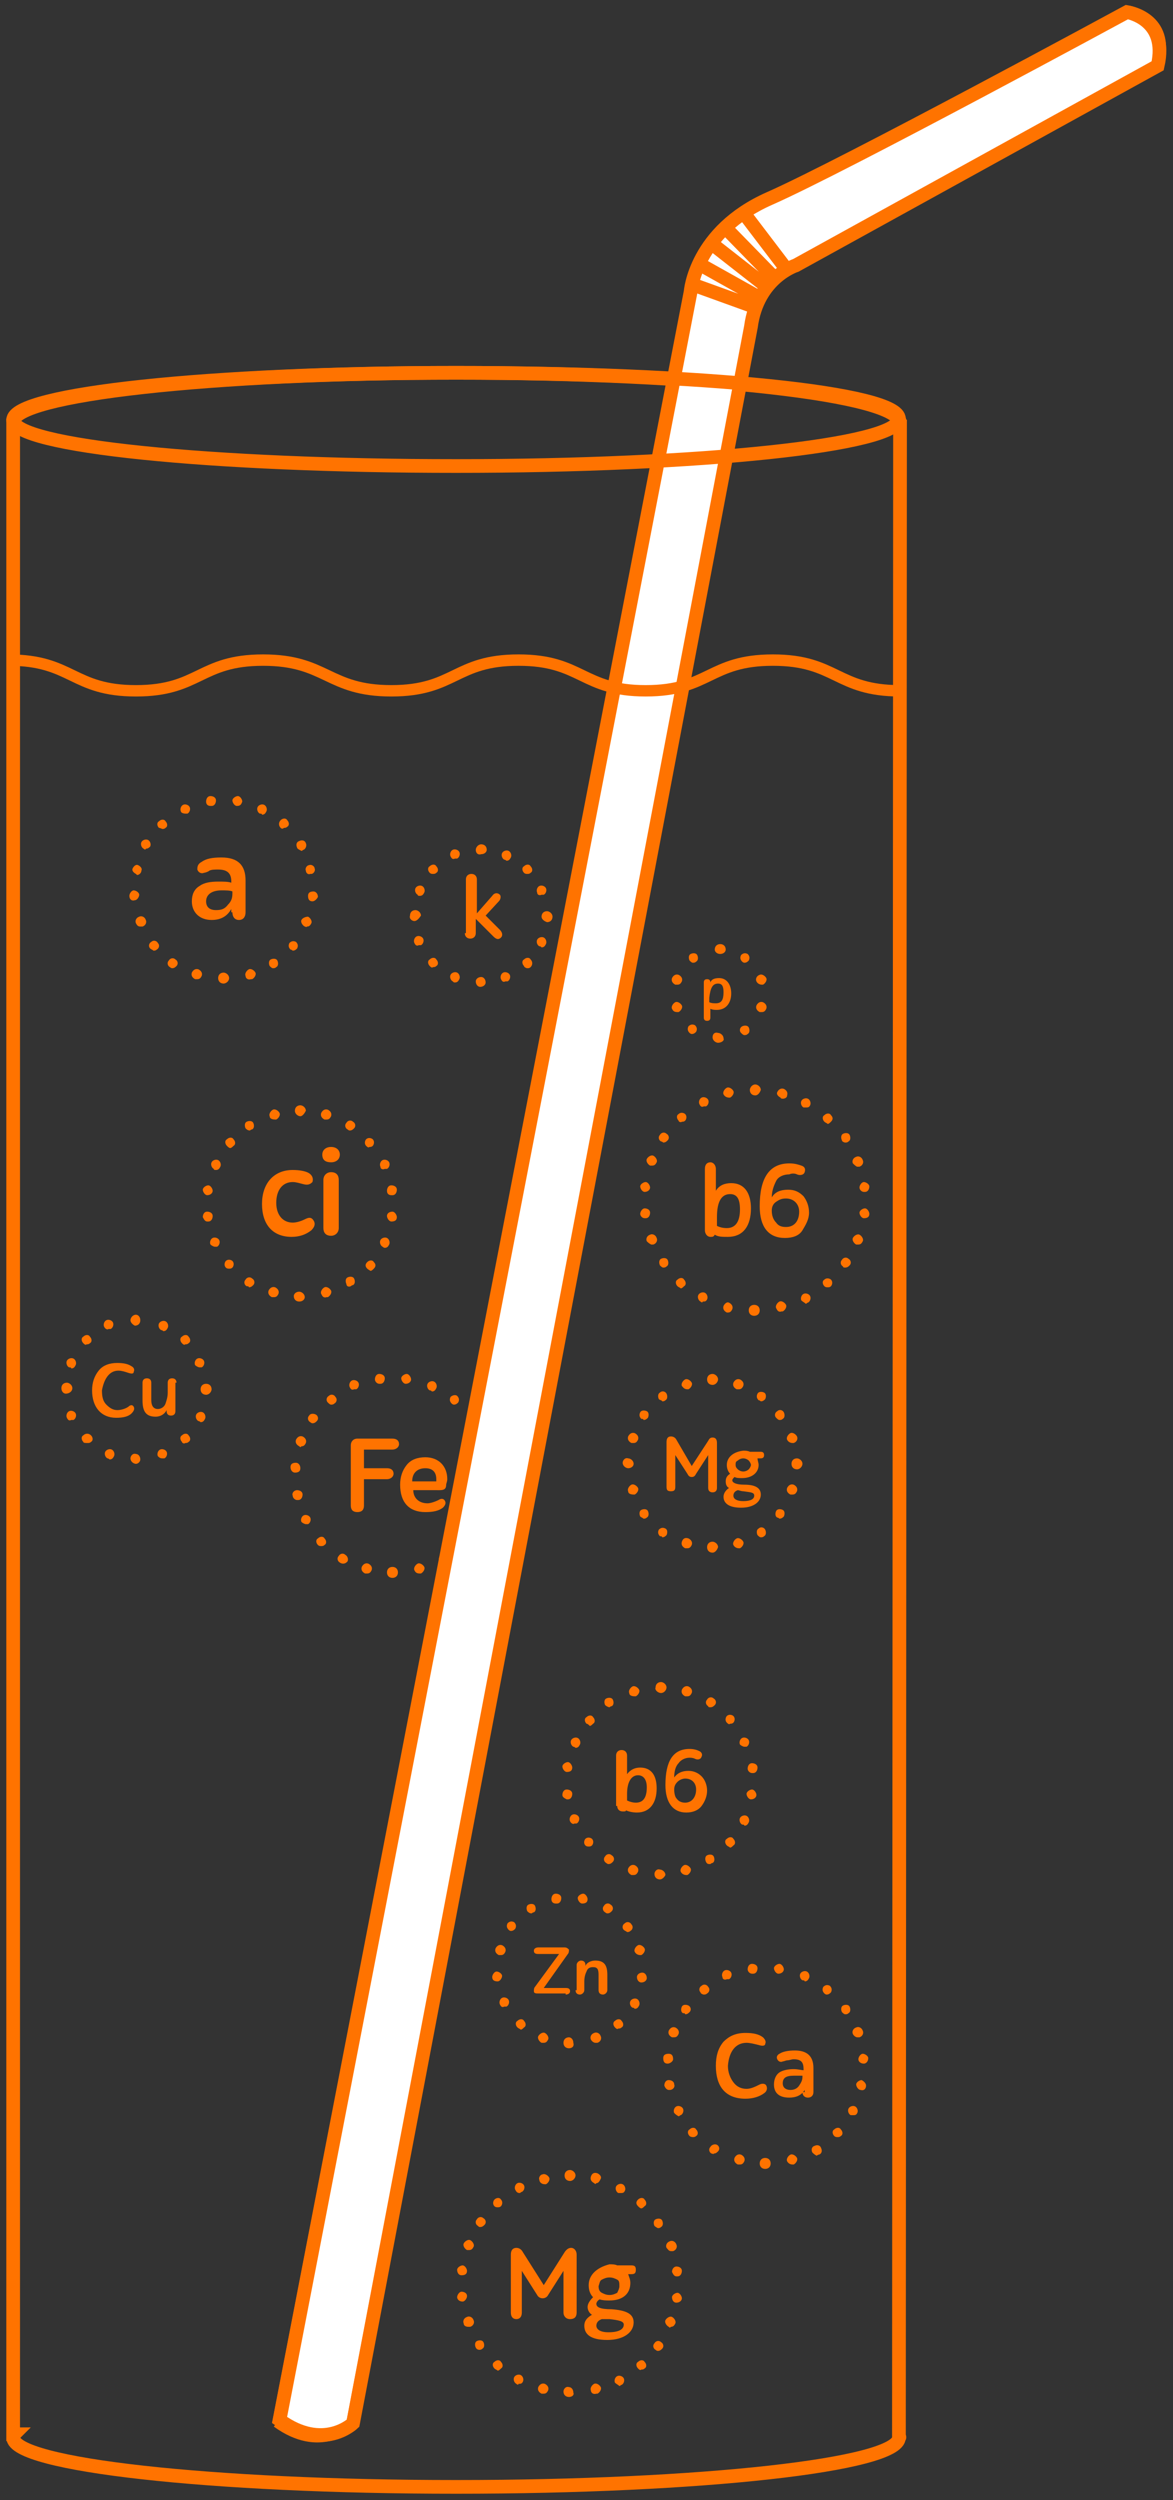 <?xml version="1.0" encoding="utf-8"?>
<!-- Generator: Adobe Illustrator 22.0.1, SVG Export Plug-In . SVG Version: 6.00 Build 0)  -->
<svg version="1.1" id="Layer_1" xmlns="http://www.w3.org/2000/svg" xmlns:xlink="http://www.w3.org/1999/xlink" x="0px" y="0px"
	 viewBox="0 0 107 228" style="enable-background:new 0 0 107 228;" xml:space="preserve">
<rect x="0" y="0" width="107" height="228" fill="#333333" stroke="none"/>
<style type="text/css">
	.st0{fill:#FF7300;}
	.st1{fill:none;stroke:#FF7300;stroke-width:1.25;stroke-linecap:round;}
	.st2{fill:#FFFFFF;}
	.st3{fill:none;stroke:#FF7300;stroke-width:0.75;stroke-miterlimit:10;}
	.st4{fill:none;stroke:#FF7300;stroke-width:1.04;stroke-miterlimit:10;}
</style>
<g>
	<path class="st0" d="M34.2,125.8c0-0.2,0.1-0.5,0.4-0.5c0.2,0,0.5,0.1,0.5,0.4c0,0.2-0.1,0.5-0.4,0.5c0,0,0,0-0.1,0
		C34.4,126.2,34.2,126,34.2,125.8 M37,126.2c-0.2,0-0.4-0.3-0.4-0.5c0-0.2,0.3-0.4,0.5-0.4c0.2,0,0.4,0.3,0.4,0.5
		C37.5,126,37.3,126.2,37,126.2L37,126.2z M31.9,126.5c-0.1-0.2,0-0.5,0.2-0.6c0.2-0.1,0.5,0,0.6,0.2c0.1,0.2,0,0.5-0.2,0.6
		c-0.1,0-0.1,0-0.2,0C32.1,126.8,32,126.7,31.9,126.5 M39.2,126.8L39.2,126.8c-0.2-0.1-0.3-0.4-0.2-0.6c0.1-0.2,0.4-0.3,0.6-0.2
		c0.2,0.1,0.3,0.4,0.2,0.6c-0.1,0.2-0.2,0.3-0.4,0.3C39.3,126.8,39.3,126.8,39.2,126.8 M29.9,127.9c-0.2-0.2-0.1-0.5,0.1-0.6
		c0.2-0.2,0.5-0.1,0.6,0.1c0.2,0.2,0.1,0.5-0.1,0.6c-0.1,0.1-0.2,0.1-0.3,0.1C30.1,128.1,30,128,29.9,127.9 M41.2,128
		c-0.2-0.2-0.2-0.4-0.1-0.6c0.2-0.2,0.5-0.2,0.6-0.1c0.2,0.2,0.2,0.4,0.1,0.6c-0.1,0.1-0.2,0.2-0.4,0.2
		C41.4,128.1,41.3,128.1,41.2,128 M28.3,129.7c-0.2-0.1-0.3-0.4-0.1-0.6c0.1-0.2,0.4-0.2,0.6-0.1c0.2,0.1,0.3,0.4,0.1,0.6
		c-0.1,0.1-0.2,0.2-0.4,0.2C28.5,129.8,28.4,129.8,28.3,129.7 M42.7,129.7c-0.1-0.2-0.1-0.5,0.1-0.6c0.2-0.1,0.5-0.1,0.6,0.1
		s0.1,0.5-0.1,0.6c-0.1,0.1-0.2,0.1-0.3,0.1C43,129.9,42.8,129.8,42.7,129.7 M27.3,131.9c-0.2-0.1-0.4-0.3-0.3-0.6
		c0.1-0.2,0.3-0.4,0.6-0.3c0.2,0.1,0.4,0.3,0.3,0.6c-0.1,0.2-0.2,0.3-0.4,0.3C27.4,132,27.4,132,27.3,131.9 M43.8,131.7
		c-0.1-0.2,0-0.5,0.3-0.6c0.2-0.1,0.5,0,0.6,0.3c0.1,0.2,0,0.5-0.3,0.6c-0.1,0-0.1,0-0.2,0C44,132,43.9,131.9,43.8,131.7
		 M26.9,134.3c-0.2,0-0.4-0.2-0.4-0.5c0-0.3,0.2-0.4,0.5-0.4c0.2,0,0.4,0.2,0.4,0.5C27.4,134.2,27.2,134.3,26.9,134.3L26.9,134.3z
		 M44.3,134L44.3,134c0-0.2,0.2-0.5,0.4-0.5c0.2,0,0.5,0.2,0.5,0.4c0,0.2-0.2,0.5-0.4,0.5h0C44.5,134.4,44.3,134.2,44.3,134
		 M26.7,136.4c-0.1-0.2,0.1-0.5,0.4-0.5c0.2,0,0.5,0.1,0.5,0.4c0,0.2-0.1,0.5-0.4,0.5c0,0-0.1,0-0.1,0
		C26.9,136.8,26.7,136.6,26.7,136.4 M44.5,136.8c-0.2-0.1-0.4-0.3-0.4-0.5c0-0.2,0.3-0.4,0.5-0.4c0.2,0,0.4,0.3,0.4,0.5
		C45,136.6,44.8,136.8,44.5,136.8C44.5,136.8,44.5,136.8,44.5,136.8 M27.5,138.8c-0.1-0.2,0-0.5,0.2-0.6c0.2-0.1,0.5,0,0.6,0.2v0
		c0.1,0.2,0,0.5-0.2,0.6c-0.1,0-0.1,0-0.2,0C27.8,139,27.6,138.9,27.5,138.8 M43.5,139c-0.2-0.1-0.3-0.4-0.2-0.6
		c0.1-0.2,0.4-0.3,0.6-0.2c0.2,0.1,0.3,0.4,0.2,0.6c-0.1,0.2-0.2,0.2-0.4,0.2C43.7,139.1,43.6,139.1,43.5,139 M29,140.9
		c-0.2-0.2-0.2-0.5,0-0.6c0.2-0.2,0.5-0.2,0.6,0c0.2,0.2,0.2,0.5,0,0.6c-0.1,0.1-0.2,0.1-0.3,0.1C29.2,141,29.1,141,29,140.9
		 M42,140.9c-0.2-0.2-0.2-0.5,0-0.6c0.2-0.2,0.5-0.2,0.6,0c0.2,0.2,0.2,0.5,0,0.7v0c-0.1,0.1-0.2,0.1-0.3,0.1
		C42.2,141,42.1,141,42,140.9 M31,142.5c-0.2-0.1-0.3-0.4-0.1-0.6c0.1-0.2,0.4-0.3,0.6-0.1v0c0.2,0.1,0.3,0.4,0.2,0.6
		c-0.1,0.1-0.2,0.2-0.4,0.2C31.1,142.6,31,142.5,31,142.5 M40.1,142.4c-0.1-0.2-0.1-0.5,0.2-0.6c0.2-0.1,0.5-0.1,0.6,0.2
		c0.1,0.2,0.1,0.5-0.2,0.6c-0.1,0-0.2,0.1-0.2,0.1C40.3,142.6,40.2,142.5,40.1,142.4 M33.3,143.5c-0.2-0.1-0.4-0.3-0.3-0.6
		c0.1-0.2,0.3-0.4,0.6-0.3c0.2,0.1,0.4,0.3,0.3,0.6c-0.1,0.2-0.2,0.3-0.4,0.3C33.4,143.5,33.3,143.5,33.3,143.5 M37.8,143.2
		c-0.1-0.2,0.1-0.5,0.3-0.6c0.2-0.1,0.5,0.1,0.6,0.3c0.1,0.2-0.1,0.5-0.3,0.6c0,0-0.1,0-0.1,0C38,143.5,37.9,143.4,37.8,143.2
		 M35.8,143.9L35.8,143.9c-0.3,0-0.5-0.2-0.5-0.5c0-0.3,0.2-0.5,0.5-0.5h0h0c0.3,0,0.5,0.2,0.5,0.5
		C36.3,143.7,36.1,143.9,35.8,143.9L35.8,143.9z"/>
	<path class="st0" d="M21.2,83.2c0,0.4,0.2,0.7,0.6,0.7c0.4,0,0.6-0.3,0.6-0.7v-2.9c0-1.4-0.7-2.1-2.2-2.1c-0.8,0-1.4,0.1-1.8,0.4
		C18,78.8,18,79.1,18,79.3c0.1,0.3,0.4,0.4,0.6,0.3c0.1,0,0.4-0.1,0.5-0.2c0.2-0.1,0.5-0.1,0.8-0.1c0.9,0,1.2,0.4,1.2,1.1v0.1
		c-0.3-0.1-0.7-0.1-1.2-0.1c-0.7,0-1.3,0.1-1.7,0.4c-0.5,0.3-0.7,0.8-0.7,1.4c0,1,0.7,1.7,1.8,1.7c0.8,0,1.4-0.3,1.8-1V83.2z
		 M19.7,83c-0.6,0-0.9-0.3-0.9-0.8c0-0.6,0.5-1,1.4-1c0.4,0,0.8,0,1,0.1v0.2c0,0.4-0.1,0.7-0.4,1C20.5,82.9,20.2,83,19.7,83"/>
	<path class="st0" d="M42.4,85.1c0,0.3,0.2,0.5,0.5,0.5c0.3,0,0.5-0.2,0.5-0.5v-1.3l1.6,1.6c0.3,0.3,0.5,0.3,0.7,0.1
		c0.2-0.2,0.1-0.5-0.1-0.7l-1.3-1.3l1.2-1.3c0.2-0.2,0.2-0.5,0.1-0.6c-0.2-0.2-0.5-0.2-0.7,0.1l-1.4,1.6v-3.1c0-0.3-0.2-0.5-0.5-0.5
		c-0.3,0-0.5,0.2-0.5,0.5V85.1z"/>
	<path class="st0" d="M64.2,92.8c0,0.2,0.1,0.3,0.3,0.3c0.2,0,0.3-0.1,0.3-0.3V92c0.2,0.1,0.4,0.1,0.6,0.1c0.8,0,1.3-0.6,1.3-1.5
		c0-0.8-0.4-1.4-1.1-1.4c-0.4,0-0.7,0.1-0.8,0.4v0c0-0.2-0.1-0.3-0.3-0.3c-0.2,0-0.3,0.1-0.3,0.3V92.8z M65.5,89.7
		c0.4,0,0.5,0.3,0.5,0.8c0,0.7-0.2,1-0.7,1c-0.2,0-0.4,0-0.6-0.1v-0.4C64.8,90.1,65,89.7,65.5,89.7"/>
	<path class="st0" d="M28.4,112.2c0.3-0.3,0.4-0.6,0.2-0.9c-0.2-0.3-0.4-0.3-0.8-0.1c-0.4,0.2-0.8,0.3-1.1,0.3
		c-0.9,0-1.5-0.7-1.5-1.8c0-1.2,0.6-1.9,1.5-1.9c0.3,0,0.6,0.1,1,0.2c0.4,0.1,0.6,0,0.8-0.2c0.1-0.3,0-0.6-0.3-0.8
		c-0.3-0.2-0.9-0.3-1.5-0.3c-1.7,0-2.8,1.2-2.8,3.1c0,1.9,1,3,2.7,3C27.3,112.8,27.9,112.6,28.4,112.2 M29.5,112
		c0,0.4,0.2,0.7,0.7,0.7c0.4,0,0.7-0.3,0.7-0.7v-4.4c0-0.4-0.2-0.7-0.7-0.7c-0.4,0-0.7,0.3-0.7,0.7V112z M29.4,105.3
		c0,0.5,0.3,0.7,0.8,0.7c0.5,0,0.8-0.3,0.8-0.7c0-0.4-0.3-0.7-0.8-0.7C29.7,104.6,29.4,104.9,29.4,105.3"/>
	<path class="st0" d="M10.8,125c0.3,0,0.6,0.1,0.9,0.2c0.3,0.1,0.5,0.1,0.5-0.1c0.1-0.2,0-0.4-0.2-0.5c-0.3-0.2-0.7-0.3-1.3-0.3
		c-0.7,0-1.3,0.2-1.7,0.7c-0.4,0.5-0.6,1.1-0.6,1.8c0,1.5,0.8,2.5,2.2,2.5c0.6,0,1.1-0.1,1.4-0.4c0.2-0.2,0.3-0.4,0.2-0.6
		c-0.1-0.2-0.3-0.2-0.5,0c-0.3,0.2-0.7,0.3-1,0.3c-0.4,0-0.7-0.2-1-0.5c-0.3-0.3-0.4-0.7-0.4-1.3C9.5,125.7,10,125,10.8,125
		 M16.1,126.1c0-0.2-0.1-0.4-0.4-0.4c-0.3,0-0.4,0.2-0.4,0.4v0.9c0,0.4-0.1,0.7-0.2,1c-0.1,0.3-0.4,0.5-0.7,0.5
		c-0.4,0-0.6-0.3-0.6-0.8v-1.6c0-0.2-0.1-0.4-0.4-0.4c-0.3,0-0.4,0.2-0.4,0.4v1.6c0,1,0.3,1.5,1.2,1.5c0.4,0,0.8-0.2,1-0.6v0.1
		c0,0.2,0.1,0.4,0.4,0.4c0.3,0,0.4-0.2,0.4-0.4V126.1z"/>
	<path class="st0" d="M32,137.3c0,0.4,0.2,0.6,0.6,0.6c0.4,0,0.6-0.2,0.6-0.6v-2.4h2.1c0.3,0,0.6-0.2,0.6-0.5c0-0.3-0.2-0.5-0.6-0.5
		h-2.1v-1.7h2.6c0.3,0,0.6-0.2,0.6-0.5c0-0.3-0.2-0.5-0.6-0.5h-3.2c-0.4,0-0.6,0.3-0.6,0.6V137.3z M40.1,135.9
		c0.4,0,0.6-0.1,0.6-0.5c0-0.1,0.1-0.3,0.1-0.5c0-1.2-0.8-2-2-2c-0.7,0-1.3,0.2-1.7,0.7c-0.4,0.5-0.6,1.1-0.6,1.8
		c0,1.6,0.8,2.5,2.3,2.5c0.7,0,1.2-0.1,1.6-0.4c0.2-0.2,0.3-0.4,0.2-0.6c-0.1-0.2-0.3-0.3-0.6-0.1c-0.4,0.2-0.8,0.3-1,0.3
		c-0.8,0-1.3-0.5-1.3-1.2H40.1z M38.8,133.9c0.7,0,1,0.4,1,1c0,0.1,0,0.2,0,0.2h-2.2C37.6,134.3,38.1,133.9,38.8,133.9"/>
	<path class="st0" d="M61.7,131.3c-0.1-0.2-0.3-0.3-0.5-0.3c-0.2,0-0.4,0.1-0.4,0.5v4.1c0,0.3,0.1,0.4,0.4,0.4s0.4-0.1,0.4-0.4v-2.9
		l1.1,1.7c0.1,0.2,0.2,0.3,0.4,0.3c0.2,0,0.3-0.1,0.4-0.3l1.1-1.7v3c0,0.3,0.2,0.4,0.4,0.4c0.3,0,0.4-0.2,0.4-0.4v-4.1
		c0-0.3-0.1-0.5-0.4-0.5c-0.2,0-0.3,0.1-0.4,0.3l-1.5,2.3L61.7,131.3z M66.3,133.6c0,0.3,0.1,0.6,0.3,0.8c-0.3,0.2-0.4,0.4-0.4,0.7
		c0,0.3,0.1,0.5,0.3,0.6c-0.3,0.2-0.5,0.5-0.5,0.8c0,0.6,0.5,1,1.6,1s1.8-0.5,1.8-1.2c0-0.6-0.5-0.9-1.5-0.9c-0.8,0-1.1-0.2-1.1-0.4
		c0-0.1,0.1-0.2,0.2-0.3c0.2,0.1,0.4,0.1,0.7,0.1c0.9,0,1.5-0.5,1.5-1.2c0-0.2-0.1-0.4-0.1-0.6h0.3c0.2,0,0.3-0.1,0.3-0.3
		c0-0.2-0.1-0.3-0.3-0.3h-1c-0.2-0.1-0.4-0.1-0.6-0.1C66.9,132.4,66.3,132.9,66.3,133.6 M67.8,136c0.7,0.1,1,0.1,1,0.4
		c0,0.3-0.3,0.5-1,0.5c-0.6,0-0.9-0.2-0.9-0.5c0-0.2,0.1-0.4,0.4-0.5C67.4,135.9,67.6,136,67.8,136 M67.3,133.2
		c0.1-0.1,0.3-0.2,0.5-0.2c0.2,0,0.4,0.1,0.5,0.2c0.1,0.1,0.2,0.3,0.2,0.4s-0.1,0.3-0.2,0.4c-0.1,0.1-0.3,0.2-0.5,0.2
		c-0.2,0-0.4-0.1-0.5-0.2c-0.1-0.1-0.2-0.2-0.2-0.4S67.1,133.3,67.3,133.2"/>
	<path class="st0" d="M64.3,112.2c0,0.3,0.2,0.6,0.5,0.6c0.2,0,0.3,0,0.4-0.2c0.3,0.2,0.7,0.2,1.2,0.2c1.4,0,2.1-1,2.1-2.6
		c0-1.4-0.6-2.3-1.8-2.3c-0.6,0-1.1,0.2-1.4,0.7v-2c0-0.3-0.2-0.6-0.5-0.6c-0.3,0-0.5,0.2-0.5,0.6V112.2z M66.6,108.9
		c0.6,0,0.9,0.4,0.9,1.4c0,1.1-0.4,1.7-1.2,1.7c-0.4,0-0.7-0.1-0.9-0.2V111C65.4,109.6,65.8,108.9,66.6,108.9 M72.7,107.1
		c0.2,0.1,0.6,0.1,0.7-0.2c0.1-0.3,0-0.5-0.3-0.6c-0.3-0.1-0.6-0.2-1.1-0.2c-1.8,0-2.7,1.3-2.7,3.9c0,1.9,0.8,2.9,2.3,2.9
		c0.7,0,1.3-0.2,1.6-0.7s0.6-1,0.6-1.6c0-0.6-0.2-1.1-0.5-1.5c-0.4-0.4-0.8-0.6-1.4-0.6c-0.7,0-1.2,0.2-1.5,0.7
		c0-0.6,0.2-1.1,0.4-1.5s0.7-0.6,1.2-0.6C72.2,107,72.5,107,72.7,107.1 M70.4,110.4c0-0.3,0.1-0.6,0.4-0.8c0.3-0.2,0.5-0.3,0.9-0.3
		c0.7,0,1.2,0.5,1.2,1.2c0,0.8-0.4,1.4-1.2,1.4c-0.4,0-0.7-0.1-0.9-0.4C70.5,111.2,70.4,110.8,70.4,110.4"/>
	<path class="st0" d="M56.3,164.7c0,0.3,0.2,0.5,0.5,0.5c0.2,0,0.3,0,0.3-0.1c0.2,0.1,0.6,0.2,1,0.2c1.2,0,1.8-0.9,1.8-2.2
		c0-1.2-0.5-1.9-1.5-1.9c-0.5,0-0.9,0.2-1.2,0.6v-1.7c0-0.3-0.2-0.5-0.5-0.5c-0.3,0-0.5,0.2-0.5,0.5V164.7z M58.2,161.9
		c0.5,0,0.8,0.4,0.8,1.1c0,0.9-0.3,1.4-1,1.4c-0.3,0-0.6-0.1-0.8-0.2v-0.6C57.2,162.5,57.6,161.9,58.2,161.9 M63.4,160.4
		c0.2,0.1,0.5,0.1,0.6-0.2c0.1-0.2,0-0.4-0.2-0.5c-0.2-0.1-0.5-0.2-0.9-0.2c-1.5,0-2.2,1.1-2.2,3.3c0,1.6,0.7,2.5,1.9,2.5
		c0.6,0,1.1-0.2,1.4-0.6c0.3-0.4,0.5-0.9,0.5-1.4c0-0.5-0.2-1-0.5-1.3c-0.3-0.3-0.7-0.5-1.2-0.5c-0.6,0-1,0.2-1.3,0.6
		c0-0.5,0.1-1,0.4-1.3c0.2-0.3,0.6-0.5,1-0.5C63,160.3,63.2,160.3,63.4,160.4 M61.5,163.2c0-0.3,0.1-0.5,0.3-0.7
		c0.2-0.2,0.5-0.3,0.7-0.3c0.6,0,1,0.4,1,1c0,0.7-0.4,1.2-1,1.2c-0.3,0-0.6-0.1-0.8-0.4C61.6,163.9,61.5,163.6,61.5,163.2"/>
	<path class="st0" d="M68.1,186.3c0.3,0,0.7,0.1,1.1,0.2c0.3,0.1,0.6,0.1,0.6-0.1c0.1-0.2,0-0.4-0.2-0.6c-0.4-0.3-0.9-0.4-1.6-0.4
		c-0.9,0-1.5,0.3-2,0.8c-0.5,0.6-0.7,1.3-0.7,2.2c0,1.9,0.9,3,2.7,3c0.7,0,1.3-0.2,1.7-0.5c0.3-0.2,0.3-0.5,0.2-0.7
		c-0.1-0.2-0.4-0.2-0.6-0.1c-0.4,0.2-0.8,0.4-1.2,0.4c-0.5,0-0.9-0.2-1.2-0.6c-0.3-0.4-0.5-0.9-0.5-1.5
		C66.5,187.1,67.1,186.3,68.1,186.3 M73.2,190.8c0,0.3,0.2,0.5,0.5,0.5c0.3,0,0.5-0.2,0.5-0.5v-2.2c0-1.1-0.6-1.6-1.7-1.6
		c-0.6,0-1.1,0.1-1.4,0.3c-0.2,0.1-0.3,0.3-0.2,0.5c0.1,0.2,0.3,0.3,0.5,0.2c0.1,0,0.3-0.1,0.4-0.1c0.2,0,0.4-0.1,0.6-0.1
		c0.7,0,0.9,0.3,0.9,0.9v0.1c-0.2,0-0.5-0.1-0.9-0.1c-0.5,0-1,0.1-1.3,0.3c-0.3,0.2-0.5,0.6-0.5,1.1c0,0.8,0.5,1.2,1.4,1.2
		c0.6,0,1.1-0.2,1.4-0.7V190.8z M72.1,190.6c-0.4,0-0.7-0.2-0.7-0.6c0-0.5,0.3-0.7,1-0.7c0.3,0,0.6,0,0.8,0v0.1
		c0,0.3-0.1,0.5-0.3,0.8C72.7,190.5,72.4,190.6,72.1,190.6"/>
	<path class="st0" d="M47.7,205.4c-0.1-0.2-0.3-0.4-0.6-0.4c-0.3,0-0.5,0.2-0.5,0.6v5.3c0,0.4,0.2,0.6,0.5,0.6
		c0.3,0,0.5-0.2,0.5-0.6v-3.8l1.4,2.2c0.1,0.2,0.3,0.3,0.5,0.3c0.2,0,0.4-0.1,0.5-0.3l1.4-2.2v3.8c0,0.3,0.2,0.6,0.6,0.6
		c0.4,0,0.6-0.2,0.6-0.6v-5.3c0-0.3-0.2-0.6-0.5-0.6c-0.2,0-0.4,0.1-0.6,0.4l-1.9,3L47.7,205.4z M53.7,208.4c0,0.4,0.1,0.8,0.4,1.1
		c-0.3,0.3-0.5,0.6-0.5,0.9s0.2,0.6,0.4,0.7c-0.5,0.3-0.7,0.6-0.7,1c0,0.8,0.6,1.3,2.1,1.3c1.5,0,2.4-0.7,2.4-1.6
		c0-0.8-0.7-1.1-2-1.2c-1.1,0-1.4-0.2-1.4-0.5c0-0.1,0.1-0.3,0.3-0.4c0.3,0.1,0.6,0.1,0.9,0.1c1.2,0,1.9-0.6,1.9-1.6
		c0-0.3-0.1-0.5-0.2-0.8h0.3c0.3,0,0.4-0.1,0.4-0.4c0-0.3-0.1-0.4-0.4-0.4h-1.3c-0.2-0.1-0.5-0.1-0.7-0.1
		C54.4,206.8,53.7,207.5,53.7,208.4 M55.6,211.5c0.9,0.1,1.3,0.2,1.3,0.5c0,0.4-0.4,0.7-1.4,0.7c-0.8,0-1.1-0.3-1.1-0.6
		c0-0.3,0.2-0.5,0.5-0.6C55.1,211.5,55.3,211.5,55.6,211.5 M54.9,207.9c0.2-0.1,0.4-0.2,0.7-0.2s0.5,0.1,0.7,0.2
		c0.2,0.1,0.2,0.3,0.2,0.6c0,0.2-0.1,0.4-0.2,0.6c-0.2,0.1-0.4,0.2-0.7,0.2s-0.5-0.1-0.7-0.2c-0.2-0.1-0.3-0.3-0.3-0.6
		C54.7,208.2,54.7,208,54.9,207.9"/>
	<path class="st0" d="M51.6,181.9c0.2,0,0.4-0.1,0.4-0.3c0-0.2-0.1-0.3-0.4-0.3h-2l2.2-3.1c0.1-0.1,0.1-0.3,0.1-0.4
		c-0.1-0.1-0.2-0.2-0.4-0.2h-2.4c-0.2,0-0.4,0.1-0.4,0.3c0,0.2,0.1,0.3,0.4,0.3H51l-2.2,3c-0.1,0.1-0.1,0.3-0.1,0.4
		c0,0.2,0.2,0.2,0.4,0.2H51.6z M52.5,181.5c0,0.2,0.1,0.4,0.4,0.4c0.2,0,0.4-0.2,0.4-0.4v-0.8c0-0.4,0.1-0.7,0.2-0.9
		c0.1-0.3,0.3-0.4,0.6-0.4c0.4,0,0.5,0.2,0.5,0.7v1.4c0,0.2,0.1,0.4,0.4,0.4c0.2,0,0.4-0.2,0.4-0.4v-1.4c0-0.9-0.3-1.3-1.1-1.3
		c-0.4,0-0.8,0.2-0.9,0.5v-0.1c0-0.2-0.1-0.4-0.4-0.4c-0.2,0-0.4,0.2-0.4,0.4V181.5z"/>
	<path class="st1" d="M82,222.1L82,222.1l0.1-183.2H82c0.1-0.1,0.1-0.2,0.1-0.3C82.1,36,64,34,41.6,34c-22.3,0-40.4,2-40.4,4.5
		c0,0.1,0,0.2,0.1,0.3H1.2v183.2h0.1c-0.1,0.1-0.1,0.2-0.1,0.3c0,2.5,18.1,4.5,40.4,4.5c22.3,0,40.4-2,40.4-4.5
		C82.1,222.3,82,222.2,82,222.1z"/>
	<path class="st2" d="M25.2,221L62.9,26.4c0,0,0.4-5.5,7.3-8.5c6.9-3,32.8-17,32.8-17s3.9,0.6,2.8,4.9L72.6,24c0,0-3.5,1.1-4.1,5.6
		L31.9,221.3C31.9,221.3,29.2,223.9,25.2,221"/>
	<path class="st3" d="M25.2,221L62.9,26.4c0,0,0.4-5.5,7.3-8.5c6.9-3,32.8-17,32.8-17s3.9,0.6,2.8,4.9L72.6,24c0,0-3.5,1.1-4.1,5.6
		L31.9,221.3C31.9,221.3,29.2,223.9,25.2,221"/>
	<path class="st1" d="M25.5,220.7L63,26.6c0,0,0.4-5.5,7.2-8.5c6.8-3,32.6-17,32.6-17s3.8,0.6,2.8,4.9l-33,18.2c0,0-3.5,1.1-4.1,5.6
		L32.2,221C32.2,221,29.5,223.6,25.5,220.7z"/>
	<path class="st1" d="M41.6,42.5c22.3,0,40.4-1.9,40.4-4.3S64,34,41.6,34S1.2,35.9,1.2,38.3S19.3,42.5,41.6,42.5z"/>
	<path class="st4" d="M0.8,60.2c5.8,0,5.8,2.8,11.6,2.8c5.8,0,5.8-2.8,11.6-2.8S29.9,63,35.7,63s5.8-2.8,11.6-2.8S53.1,63,58.9,63
		s5.8-2.8,11.6-2.8c5.8,0,5.8,2.8,11.6,2.8"/>
</g>
<path class="st1" d="M67.9,19.5l3.5,4.6 M66.2,20.8l4.1,4.2 M64.9,22.2l4.6,3.6 M69,27l-5-2.8 M63.6,26.1l4.7,1.7"/>
<g>
	<path class="st0" d="M18.8,73.1c0-0.2,0.1-0.5,0.4-0.5c0.2,0,0.5,0.1,0.5,0.4c0,0.2-0.1,0.5-0.4,0.5v0c0,0,0,0-0.1,0
		C19,73.5,18.8,73.4,18.8,73.1 M21.6,73.5L21.6,73.5c-0.2,0-0.4-0.3-0.4-0.5c0-0.2,0.3-0.4,0.5-0.4c0.2,0,0.4,0.3,0.4,0.5
		C22,73.4,21.9,73.5,21.6,73.5C21.6,73.5,21.6,73.5,21.6,73.5 M16.5,74c-0.1-0.2,0-0.5,0.2-0.6c0.2-0.1,0.5,0,0.6,0.2
		c0.1,0.2,0,0.5-0.2,0.6v0c-0.1,0-0.1,0-0.2,0C16.7,74.2,16.5,74.1,16.5,74 M23.7,74.2L23.7,74.2c-0.2-0.1-0.3-0.4-0.2-0.6
		c0.1-0.2,0.4-0.3,0.6-0.2c0.2,0.1,0.3,0.4,0.2,0.6c-0.1,0.2-0.2,0.3-0.4,0.3C23.9,74.2,23.8,74.2,23.7,74.2 M14.5,75.5
		c-0.2-0.2-0.2-0.5,0-0.6c0.2-0.2,0.5-0.2,0.6,0c0.2,0.2,0.2,0.5,0,0.6c-0.1,0.1-0.2,0.1-0.3,0.1C14.8,75.6,14.6,75.5,14.5,75.5
		 M25.6,75.5L25.6,75.5c-0.2-0.2-0.2-0.5,0-0.7c0.2-0.2,0.5-0.2,0.6,0c0.2,0.2,0.2,0.5,0,0.6c-0.1,0.1-0.2,0.1-0.3,0.1
		C25.8,75.6,25.7,75.6,25.6,75.5 M13.1,77.4c-0.2-0.1-0.3-0.4-0.2-0.6c0.1-0.2,0.4-0.3,0.6-0.2c0.2,0.1,0.3,0.4,0.2,0.6l0,0
		c-0.1,0.1-0.2,0.2-0.4,0.2C13.3,77.5,13.2,77.5,13.1,77.4 M27.1,77.3c-0.1-0.2-0.1-0.5,0.2-0.6c0.2-0.1,0.5-0.1,0.6,0.2
		c0.1,0.2,0,0.5-0.2,0.6c-0.1,0-0.1,0.1-0.2,0.1C27.3,77.5,27.1,77.4,27.1,77.3 M12.4,79.7c-0.2-0.1-0.4-0.3-0.3-0.5v0
		c0.1-0.2,0.3-0.4,0.5-0.3c0.2,0.1,0.4,0.3,0.3,0.5c0,0.2-0.2,0.4-0.4,0.4C12.4,79.7,12.4,79.7,12.4,79.7 M27.9,79.4L27.9,79.4
		c-0.1-0.2,0.1-0.5,0.3-0.5c0.2-0.1,0.5,0.1,0.5,0.3c0.1,0.2-0.1,0.5-0.3,0.5c0,0-0.1,0-0.1,0C28.1,79.8,27.9,79.6,27.9,79.4
		 M11.8,81.7c0-0.2,0.2-0.5,0.4-0.5c0.2,0,0.5,0.2,0.5,0.4c0,0.2-0.2,0.5-0.4,0.5h0C12,82.2,11.8,82,11.8,81.7 M28.5,82.2
		c-0.3,0-0.4-0.2-0.4-0.5c0-0.3,0.2-0.4,0.5-0.4c0.2,0,0.4,0.2,0.4,0.5C28.9,82,28.7,82.2,28.5,82.2L28.5,82.2z M12.4,84.2
		L12.4,84.2c-0.1-0.2,0-0.5,0.3-0.6c0.2-0.1,0.5,0,0.6,0.3c0.1,0.2,0,0.5-0.3,0.6c0,0-0.1,0-0.2,0C12.6,84.5,12.5,84.4,12.4,84.2
		 M27.8,84.5c-0.2-0.1-0.4-0.4-0.3-0.6v0c0.1-0.2,0.4-0.3,0.6-0.3c0.2,0.1,0.4,0.4,0.3,0.6c-0.1,0.2-0.2,0.3-0.4,0.3
		C27.9,84.6,27.9,84.5,27.8,84.5 M13.7,86.5L13.7,86.5c-0.2-0.2-0.1-0.5,0.1-0.6c0.2-0.2,0.5-0.1,0.6,0.1h0c0.2,0.2,0.1,0.5-0.1,0.6
		c-0.1,0.1-0.2,0.1-0.3,0.1C13.9,86.6,13.8,86.6,13.7,86.5 M26.5,86.6c-0.2-0.2-0.2-0.4-0.1-0.6c0.2-0.2,0.4-0.2,0.6-0.1
		c0.2,0.2,0.2,0.4,0.1,0.6c-0.1,0.1-0.2,0.2-0.4,0.2C26.7,86.7,26.6,86.6,26.5,86.6 M15.5,88.2c-0.2-0.1-0.3-0.4-0.1-0.6
		c0.1-0.2,0.4-0.3,0.6-0.1c0.2,0.1,0.3,0.4,0.1,0.6c-0.1,0.1-0.2,0.2-0.4,0.2C15.7,88.3,15.6,88.3,15.5,88.2 M24.6,88.1
		c-0.1-0.2-0.1-0.5,0.1-0.6c0.2-0.1,0.5-0.1,0.6,0.1c0.1,0.2,0.1,0.5-0.1,0.6c-0.1,0.1-0.2,0.1-0.3,0.1
		C24.8,88.3,24.7,88.2,24.6,88.1 M17.8,89.3c-0.2-0.1-0.4-0.3-0.3-0.6c0.1-0.2,0.3-0.4,0.6-0.3c0.2,0.1,0.4,0.3,0.3,0.6
		c-0.1,0.2-0.2,0.3-0.4,0.3C17.9,89.3,17.9,89.3,17.8,89.3 M22.4,89c-0.1-0.2,0.1-0.5,0.3-0.6c0.2-0.1,0.5,0.1,0.6,0.3
		c0.1,0.2-0.1,0.5-0.3,0.6c0,0-0.1,0-0.1,0C22.6,89.4,22.4,89.2,22.4,89 M20.4,89.7L20.4,89.7c-0.3,0-0.5-0.2-0.5-0.5
		c0-0.3,0.2-0.5,0.5-0.5h0h0c0.2,0,0.5,0.2,0.5,0.5C20.9,89.5,20.6,89.7,20.4,89.7L20.4,89.7z"/>
	<path class="st0" d="M43.4,77.5c0-0.2,0.2-0.5,0.5-0.5c0.3,0,0.5,0.2,0.5,0.5c0,0.2-0.2,0.4-0.5,0.4C43.6,78,43.4,77.8,43.4,77.5
		 M41.1,78.1c-0.1-0.2,0-0.5,0.2-0.6c0.2-0.1,0.5,0,0.6,0.2c0.1,0.2,0,0.5-0.2,0.6c-0.1,0-0.1,0-0.2,0
		C41.3,78.4,41.2,78.3,41.1,78.1 M46,78.4c-0.2-0.1-0.3-0.4-0.2-0.6c0.1-0.2,0.4-0.3,0.6-0.2c0.2,0.1,0.3,0.4,0.2,0.6
		c-0.1,0.2-0.2,0.3-0.4,0.3C46.1,78.4,46,78.4,46,78.4 M39.2,79.6c-0.2-0.2-0.2-0.5,0-0.6c0.2-0.2,0.5-0.2,0.6,0
		c0.2,0.2,0.2,0.5,0,0.6c-0.1,0.1-0.2,0.1-0.3,0.1C39.4,79.7,39.3,79.7,39.2,79.6 M47.8,79.6L47.8,79.6c-0.2-0.2-0.2-0.5,0-0.6
		c0.2-0.2,0.5-0.2,0.6,0c0.2,0.2,0.2,0.5,0,0.6c-0.1,0.1-0.2,0.1-0.3,0.1C48,79.7,47.9,79.7,47.8,79.6 M38.1,81.6
		c-0.2-0.1-0.3-0.4-0.2-0.6c0.1-0.2,0.4-0.3,0.6-0.2c0.2,0.1,0.3,0.4,0.2,0.6c-0.1,0.2-0.2,0.3-0.4,0.3
		C38.2,81.7,38.1,81.7,38.1,81.6 M49,81.4L49,81.4c-0.1-0.2,0-0.5,0.2-0.6c0.2-0.1,0.5,0,0.6,0.2c0.1,0.2,0,0.5-0.2,0.6
		c-0.1,0-0.1,0-0.2,0C49.2,81.7,49,81.6,49,81.4 M37.8,84c-0.2,0-0.5-0.2-0.4-0.5c0-0.3,0.2-0.5,0.5-0.5c0.2,0,0.5,0.2,0.5,0.5
		C38.2,83.8,38,84,37.8,84L37.8,84z M49.4,83.6c0-0.3,0.2-0.5,0.5-0.5c0.2,0,0.5,0.2,0.5,0.5c0,0.3-0.2,0.5-0.5,0.5
		C49.6,84,49.4,83.8,49.4,83.6 M37.8,86c-0.1-0.2,0-0.5,0.2-0.6c0.2-0.1,0.5,0,0.6,0.2c0.1,0.2,0,0.5-0.2,0.6c-0.1,0-0.1,0-0.2,0
		C38,86.3,37.9,86.2,37.8,86 M49.2,86.3c-0.2-0.1-0.3-0.4-0.2-0.6c0.1-0.2,0.4-0.3,0.6-0.2s0.3,0.4,0.2,0.6
		c-0.1,0.2-0.2,0.3-0.4,0.3C49.3,86.3,49.3,86.3,49.2,86.3 M39.2,88.1c-0.2-0.2-0.2-0.5,0-0.6c0.2-0.2,0.5-0.2,0.6,0
		c0.2,0.2,0.2,0.5,0,0.6c-0.1,0.1-0.2,0.1-0.3,0.1C39.4,88.3,39.3,88.2,39.2,88.1 M47.8,88.1c-0.2-0.2-0.2-0.5,0-0.6
		c0.2-0.2,0.5-0.2,0.6,0c0.2,0.2,0.2,0.5,0,0.7v0c-0.1,0.1-0.2,0.1-0.3,0.1C48,88.3,47.8,88.2,47.8,88.1 M41.3,89.5
		c-0.2-0.1-0.3-0.4-0.2-0.6c0.1-0.2,0.4-0.3,0.6-0.2c0.2,0.1,0.3,0.4,0.2,0.6c-0.1,0.2-0.2,0.3-0.4,0.3
		C41.4,89.6,41.4,89.6,41.3,89.5 M45.7,89.3c-0.1-0.2,0-0.5,0.2-0.6c0.2-0.1,0.5,0,0.6,0.2c0.1,0.2,0,0.5-0.2,0.6
		c-0.1,0-0.1,0-0.2,0C45.9,89.6,45.8,89.5,45.7,89.3 M43.8,90c-0.2,0-0.4-0.2-0.4-0.5c0-0.2,0.2-0.4,0.5-0.4h0
		c0.2,0,0.4,0.2,0.4,0.5C44.3,89.8,44.1,90,43.8,90L43.8,90z"/>
	<path class="st0" d="M65.2,86.6c0-0.3,0.2-0.5,0.5-0.5c0.3,0,0.5,0.2,0.5,0.5c0,0.2-0.2,0.4-0.5,0.4C65.4,87,65.2,86.8,65.2,86.6
		 M62.9,87.6c-0.1-0.2-0.1-0.5,0.1-0.6c0.2-0.1,0.5-0.1,0.6,0.1c0.1,0.2,0.1,0.5-0.1,0.6c-0.1,0.1-0.2,0.1-0.3,0.1
		C63.1,87.8,63,87.7,62.9,87.6 M67.7,87.7c-0.2-0.2-0.2-0.4-0.1-0.6c0.2-0.2,0.4-0.2,0.6-0.1c0.2,0.2,0.2,0.4,0.1,0.6
		c-0.1,0.1-0.2,0.2-0.4,0.2C67.9,87.8,67.8,87.8,67.7,87.7 M61.6,89.8c-0.2-0.1-0.4-0.3-0.3-0.6c0.1-0.2,0.3-0.4,0.6-0.3
		c0.2,0.1,0.4,0.3,0.3,0.6h0c-0.1,0.2-0.2,0.3-0.4,0.3C61.7,89.8,61.6,89.8,61.6,89.8 M69,89.5L69,89.5c-0.1-0.2,0-0.5,0.3-0.6
		c0.2-0.1,0.5,0.1,0.6,0.3h0c0.1,0.2-0.1,0.5-0.3,0.6c0,0-0.1,0-0.1,0C69.3,89.8,69.1,89.7,69,89.5 M61.3,92L61.3,92
		c-0.1-0.2,0.1-0.5,0.3-0.6c0.2-0.1,0.5,0.1,0.6,0.3c0.1,0.2-0.1,0.5-0.3,0.6c0,0-0.1,0-0.1,0C61.5,92.3,61.4,92.2,61.3,92
		 M69.3,92.3c-0.2-0.1-0.4-0.3-0.3-0.6c0.1-0.2,0.3-0.4,0.6-0.3c0.2,0.1,0.4,0.3,0.3,0.6c-0.1,0.2-0.2,0.3-0.4,0.3
		C69.4,92.3,69.4,92.3,69.3,92.3 M62.9,94.2c-0.2-0.2-0.2-0.4-0.1-0.6c0.2-0.2,0.4-0.2,0.6-0.1c0.2,0.2,0.2,0.4,0.1,0.6
		c-0.1,0.1-0.2,0.2-0.4,0.2C63.1,94.3,63,94.3,62.9,94.2 M67.6,94.2c-0.2-0.2-0.1-0.5,0.1-0.6c0.2-0.1,0.5-0.1,0.6,0.1
		c0.1,0.2,0.1,0.5-0.1,0.6c-0.1,0.1-0.2,0.1-0.3,0.1C67.8,94.4,67.7,94.3,67.6,94.2 M65.5,95.1c-0.2,0-0.5-0.2-0.5-0.5
		c0-0.3,0.2-0.5,0.5-0.4h0h0c0.2,0,0.5,0.2,0.5,0.5C66.1,94.9,65.8,95.1,65.5,95.1L65.5,95.1L65.5,95.1L65.5,95.1z"/>
	<path class="st0" d="M27.4,101.8c-0.2,0-0.5-0.2-0.5-0.5c0-0.3,0.2-0.5,0.5-0.5c0.2,0,0.5,0.2,0.5,0.5
		C27.8,101.5,27.6,101.8,27.4,101.8 M24.6,101.8c-0.1-0.2,0.1-0.5,0.3-0.6c0.2-0.1,0.5,0.1,0.6,0.3c0.1,0.2-0.1,0.5-0.3,0.6
		c0,0-0.1,0-0.1,0C24.8,102.1,24.6,102,24.6,101.8 M29.6,102.1L29.6,102.1c-0.2-0.1-0.4-0.3-0.3-0.6c0.1-0.2,0.3-0.4,0.6-0.3
		c0.2,0.1,0.4,0.3,0.3,0.6c-0.1,0.2-0.2,0.3-0.4,0.3C29.7,102.1,29.7,102.1,29.6,102.1 M22.4,102.9c-0.1-0.2-0.1-0.5,0.1-0.6
		c0.2-0.1,0.5-0.1,0.6,0.1c0.1,0.2,0.1,0.5-0.1,0.6c-0.1,0-0.2,0.1-0.2,0.1C22.6,103.1,22.5,103,22.4,102.9 M31.7,103
		c-0.2-0.1-0.3-0.4-0.1-0.6c0.1-0.2,0.4-0.3,0.6-0.1c0.2,0.1,0.3,0.4,0.1,0.6c-0.1,0.1-0.2,0.2-0.4,0.2
		C31.9,103.1,31.8,103.1,31.7,103 M20.7,104.5c-0.2-0.2-0.2-0.5,0-0.6c0.2-0.2,0.5-0.2,0.6,0c0.2,0.2,0.2,0.5,0,0.6
		c-0.1,0.1-0.2,0.2-0.3,0.2C20.9,104.7,20.8,104.6,20.7,104.5 M33.4,104.5c-0.2-0.2-0.1-0.5,0-0.6c0.2-0.2,0.5-0.1,0.6,0
		c0.2,0.2,0.1,0.5,0,0.6c-0.1,0.1-0.2,0.1-0.3,0.1C33.6,104.7,33.5,104.6,33.4,104.5 M19.5,106.6c-0.2-0.1-0.3-0.4-0.2-0.6h0
		c0.1-0.2,0.4-0.3,0.6-0.2c0.2,0.1,0.3,0.4,0.2,0.6c-0.1,0.2-0.2,0.3-0.4,0.3C19.6,106.7,19.5,106.7,19.5,106.6 M34.7,106.4
		c-0.1-0.2,0-0.5,0.2-0.6c0.2-0.1,0.5,0,0.6,0.2c0.1,0.2,0,0.5-0.2,0.6c-0.1,0-0.1,0-0.2,0C34.9,106.7,34.7,106.6,34.7,106.4
		 M18.9,109c-0.2,0-0.4-0.3-0.4-0.5c0-0.2,0.3-0.4,0.5-0.4c0.2,0,0.4,0.3,0.4,0.5C19.4,108.8,19.2,109,18.9,109
		C19,109,18.9,109,18.9,109 M35.3,108.6L35.3,108.6c0-0.2,0.1-0.5,0.4-0.5c0.2,0,0.5,0.1,0.5,0.4c0,0.2-0.1,0.5-0.4,0.5
		c0,0,0,0-0.1,0C35.5,109,35.3,108.9,35.3,108.6 M18.5,111c0-0.2,0.1-0.5,0.4-0.5c0.2,0,0.5,0.1,0.5,0.4c0,0.2-0.1,0.5-0.4,0.5
		c0,0,0,0-0.1,0C18.7,111.4,18.6,111.2,18.5,111 M35.7,111.4c-0.2,0-0.4-0.3-0.4-0.5c0-0.3,0.3-0.4,0.5-0.4c0.2,0,0.4,0.3,0.4,0.5
		C36.2,111.3,36,111.4,35.7,111.4L35.7,111.4z M19.2,113.5L19.2,113.5c-0.1-0.2,0-0.5,0.2-0.6c0.2-0.1,0.5,0,0.6,0.2
		c0.1,0.2,0,0.5-0.2,0.6c-0.1,0-0.1,0-0.2,0C19.5,113.7,19.3,113.6,19.2,113.5 M34.9,113.7c-0.2-0.1-0.3-0.4-0.2-0.6h0
		c0.1-0.2,0.4-0.3,0.6-0.2c0.2,0.1,0.3,0.4,0.2,0.6c-0.1,0.2-0.2,0.3-0.4,0.3C35,113.8,34.9,113.7,34.9,113.7 M20.6,115.6
		c-0.2-0.2-0.1-0.5,0-0.6c0.2-0.2,0.5-0.1,0.6,0v0c0.2,0.2,0.1,0.5,0,0.6c-0.1,0.1-0.2,0.1-0.3,0.1
		C20.8,115.7,20.7,115.7,20.6,115.6 M33.5,115.7c-0.2-0.2-0.2-0.4,0-0.6c0.2-0.2,0.5-0.2,0.6,0c0.2,0.2,0.2,0.4,0,0.6
		c-0.1,0.1-0.2,0.2-0.3,0.2C33.6,115.8,33.5,115.7,33.5,115.7 M22.5,117.3c-0.2-0.1-0.3-0.4-0.1-0.6c0.1-0.2,0.4-0.3,0.6-0.1
		c0.2,0.1,0.3,0.4,0.1,0.6c-0.1,0.1-0.2,0.2-0.4,0.2C22.7,117.3,22.6,117.3,22.5,117.3 M31.6,117.1c-0.1-0.2-0.1-0.5,0.1-0.6
		c0.2-0.1,0.5-0.1,0.6,0.1c0.1,0.2,0.1,0.5-0.1,0.6c-0.1,0-0.2,0.1-0.2,0.1C31.8,117.4,31.6,117.3,31.6,117.1 M24.8,118.3
		c-0.2-0.1-0.4-0.3-0.3-0.6c0.1-0.2,0.3-0.4,0.6-0.3c0.2,0.1,0.4,0.3,0.3,0.6c-0.1,0.2-0.2,0.3-0.4,0.3
		C24.9,118.3,24.9,118.3,24.8,118.3 M29.3,118c-0.1-0.2,0.1-0.5,0.3-0.6c0.2-0.1,0.5,0.1,0.6,0.3c0.1,0.2-0.1,0.5-0.3,0.6
		c0,0-0.1,0-0.1,0C29.5,118.4,29.4,118.2,29.3,118 M27.3,118.7L27.3,118.7c-0.3,0-0.5-0.2-0.5-0.5c0-0.2,0.2-0.4,0.5-0.4h0
		c0.2,0,0.5,0.2,0.5,0.5C27.8,118.5,27.6,118.7,27.3,118.7L27.3,118.7z"/>
	<path class="st0" d="M11.9,120.4c0-0.2,0.2-0.5,0.5-0.5c0.2,0,0.4,0.2,0.4,0.5c0,0.3-0.2,0.5-0.5,0.5
		C12.1,120.8,11.9,120.6,11.9,120.4 M9.5,121c-0.1-0.2,0-0.5,0.2-0.6c0.2-0.1,0.5,0,0.6,0.2s0,0.5-0.2,0.6c-0.1,0-0.1,0-0.2,0
		C9.8,121.3,9.6,121.2,9.5,121 M14.7,121.3c-0.2-0.1-0.3-0.4-0.2-0.6c0.1-0.2,0.4-0.3,0.6-0.2c0.2,0.1,0.3,0.4,0.2,0.6
		c-0.1,0.2-0.2,0.3-0.4,0.3C14.8,121.3,14.7,121.3,14.7,121.3 M7.6,122.5c-0.2-0.2-0.2-0.5,0-0.6c0.2-0.2,0.5-0.2,0.6,0
		c0.2,0.2,0.2,0.5,0,0.6h0c-0.1,0.1-0.2,0.1-0.3,0.1C7.8,122.7,7.7,122.6,7.6,122.5 M16.6,122.5L16.6,122.5c-0.2-0.2-0.2-0.5,0-0.6
		c0.2-0.2,0.5-0.2,0.6,0c0.2,0.2,0.2,0.5,0,0.6c-0.1,0.1-0.2,0.1-0.3,0.1C16.8,122.7,16.7,122.6,16.6,122.5 M6.3,124.7
		c-0.2-0.1-0.3-0.4-0.2-0.6c0.1-0.2,0.4-0.3,0.6-0.2c0.2,0.1,0.3,0.4,0.2,0.6c-0.1,0.2-0.2,0.3-0.4,0.3
		C6.5,124.7,6.4,124.7,6.3,124.7 M17.8,124.5L17.8,124.5c-0.1-0.2,0-0.5,0.2-0.6c0.2-0.1,0.5,0,0.6,0.2v0c0.1,0.2,0,0.5-0.2,0.6
		c-0.1,0-0.1,0-0.2,0C18.1,124.7,17.9,124.6,17.8,124.5 M5.6,126.7L5.6,126.7L5.6,126.7z M6,127.1c-0.2,0-0.4-0.2-0.4-0.5
		c0-0.3,0.2-0.5,0.5-0.5c0.2,0,0.5,0.2,0.5,0.5S6.3,127.1,6,127.1L6,127.1z M18.3,126.7c0-0.3,0.2-0.5,0.5-0.5
		c0.3,0,0.5,0.2,0.5,0.5c0,0.2-0.2,0.5-0.5,0.5C18.5,127.2,18.3,127,18.3,126.7 M6.1,129.3L6.1,129.3c-0.1-0.2,0-0.5,0.2-0.6
		c0.2-0.1,0.5,0,0.6,0.2c0.1,0.2,0,0.5-0.2,0.6c-0.1,0-0.1,0-0.2,0C6.3,129.6,6.2,129.5,6.1,129.3 M18.1,129.6
		c-0.2-0.1-0.3-0.4-0.2-0.6c0.1-0.2,0.4-0.3,0.6-0.2c0.2,0.1,0.3,0.4,0.2,0.6c-0.1,0.2-0.2,0.3-0.4,0.3
		C18.2,129.6,18.1,129.6,18.1,129.6 M7.6,131.5c-0.2-0.2-0.2-0.5,0-0.6c0.2-0.2,0.5-0.2,0.7,0c0.2,0.2,0.2,0.5,0,0.6
		c-0.1,0.1-0.2,0.1-0.3,0.1C7.8,131.6,7.6,131.6,7.6,131.5 M16.6,131.5c-0.2-0.2-0.2-0.5,0-0.6c0.2-0.2,0.5-0.2,0.6,0
		c0.2,0.2,0.2,0.5,0,0.6c-0.1,0.1-0.2,0.1-0.3,0.1C16.8,131.7,16.6,131.6,16.6,131.5 M9.8,133c-0.2-0.1-0.3-0.4-0.2-0.6
		c0.1-0.2,0.4-0.3,0.6-0.2c0.2,0.1,0.3,0.4,0.2,0.6c-0.1,0.2-0.2,0.3-0.4,0.3C9.9,133,9.8,133,9.8,133 M14.4,132.8
		c-0.1-0.2,0-0.5,0.2-0.6c0.2-0.1,0.5,0,0.6,0.2c0.1,0.2,0,0.5-0.2,0.6c-0.1,0-0.1,0-0.2,0C14.6,133,14.5,132.9,14.4,132.8
		 M12.4,133.5c-0.2,0-0.5-0.2-0.5-0.5c0-0.2,0.2-0.5,0.5-0.4h0h0h0c0.2,0,0.4,0.2,0.4,0.5C12.8,133.3,12.6,133.5,12.4,133.5
		C12.4,133.5,12.4,133.5,12.4,133.5"/>
	<path class="st0" d="M64.5,125.8c0-0.3,0.2-0.5,0.5-0.5c0.2,0,0.5,0.2,0.5,0.5c0,0.2-0.2,0.5-0.5,0.5
		C64.7,126.3,64.5,126.1,64.5,125.8 M65,126.3L65,126.3L65,126.3L65,126.3z M62.2,126.4c-0.1-0.2,0.1-0.5,0.3-0.6
		c0.2-0.1,0.5,0.1,0.6,0.3c0.1,0.2-0.1,0.5-0.3,0.6c0,0-0.1,0-0.1,0C62.4,126.7,62.3,126.5,62.2,126.4 M67.2,126.7L67.2,126.7
		c-0.2-0.1-0.4-0.3-0.3-0.6c0.1-0.2,0.3-0.4,0.6-0.3c0.2,0.1,0.4,0.3,0.3,0.6c-0.1,0.2-0.2,0.3-0.4,0.3
		C67.3,126.7,67.3,126.7,67.2,126.7 M60.1,127.6c-0.1-0.2-0.1-0.5,0.1-0.6c0.2-0.2,0.5-0.1,0.6,0.1c0.1,0.2,0.1,0.5-0.1,0.6
		c-0.1,0.1-0.2,0.1-0.3,0.1C60.4,127.7,60.2,127.7,60.1,127.6 M69.2,127.7c-0.2-0.2-0.2-0.4-0.1-0.6c0.1-0.2,0.4-0.2,0.6-0.1
		c0.2,0.1,0.2,0.4,0.1,0.6c-0.1,0.1-0.2,0.2-0.4,0.2C69.4,127.8,69.3,127.7,69.2,127.7 M58.5,129.4c-0.2-0.2-0.2-0.4-0.1-0.6
		c0.1-0.2,0.4-0.2,0.6-0.1c0.2,0.1,0.2,0.4,0.1,0.6c-0.1,0.1-0.2,0.2-0.4,0.2C58.7,129.4,58.6,129.4,58.5,129.4 M70.8,129.3
		L70.8,129.3c-0.2-0.2-0.1-0.5,0.1-0.6c0.2-0.2,0.5-0.1,0.6,0.1c0.1,0.2,0.1,0.5-0.1,0.6c-0.1,0.1-0.2,0.1-0.3,0.1
		C71,129.5,70.9,129.4,70.8,129.3 M57.6,131.6c-0.2-0.1-0.4-0.3-0.3-0.6c0.1-0.2,0.3-0.4,0.6-0.3c0.2,0.1,0.4,0.3,0.3,0.6
		c-0.1,0.2-0.2,0.3-0.4,0.3C57.7,131.6,57.6,131.6,57.6,131.6 M71.8,131.3c-0.1-0.2,0.1-0.5,0.3-0.6c0.2-0.1,0.5,0.1,0.6,0.3
		c0.1,0.2,0,0.5-0.3,0.6c0,0-0.1,0-0.1,0C72.1,131.6,71.9,131.5,71.8,131.3 M57.3,133.9c-0.2,0-0.5-0.2-0.5-0.5
		c0-0.2,0.2-0.5,0.5-0.4c0.2,0,0.5,0.2,0.5,0.5C57.8,133.7,57.6,133.9,57.3,133.9 M72.2,133.5c0-0.3,0.2-0.5,0.5-0.5
		c0.2,0,0.5,0.2,0.5,0.5c0,0.2-0.2,0.5-0.5,0.5C72.4,134,72.2,133.8,72.2,133.5 M57.3,136c-0.1-0.2,0.1-0.5,0.3-0.6
		c0.2-0.1,0.5,0.1,0.6,0.3c0.1,0.2-0.1,0.5-0.3,0.6c0,0-0.1,0-0.1,0C57.5,136.3,57.3,136.2,57.3,136 M72.1,136.3
		c-0.2-0.1-0.4-0.3-0.3-0.6c0.1-0.2,0.3-0.4,0.6-0.3c0.2,0.1,0.4,0.3,0.3,0.6c-0.1,0.2-0.2,0.3-0.4,0.3
		C72.2,136.3,72.2,136.3,72.1,136.3 M58.4,138.3c-0.1-0.2-0.1-0.5,0.1-0.6c0.2-0.1,0.5-0.1,0.6,0.1c0.1,0.2,0.1,0.5-0.1,0.6
		c-0.1,0.1-0.2,0.1-0.3,0.1C58.6,138.4,58.5,138.4,58.4,138.3 M70.9,138.4c-0.2-0.1-0.2-0.4-0.1-0.6h0c0.1-0.2,0.4-0.2,0.6-0.1
		c0.2,0.1,0.2,0.4,0.1,0.6c-0.1,0.1-0.2,0.2-0.4,0.2C71.1,138.5,71,138.4,70.9,138.4 M60.2,140.1L60.2,140.1
		c-0.2-0.2-0.2-0.4-0.1-0.6c0.2-0.2,0.4-0.2,0.6-0.1c0.2,0.1,0.2,0.4,0.1,0.6c-0.1,0.1-0.2,0.2-0.4,0.2
		C60.4,140.1,60.3,140.1,60.2,140.1 M69.1,140c-0.1-0.2-0.1-0.5,0.1-0.6v0c0.2-0.2,0.5-0.1,0.6,0.1c0.1,0.2,0.1,0.5-0.1,0.6
		c-0.1,0.1-0.2,0.1-0.3,0.1C69.3,140.2,69.2,140.1,69.1,140 M62.5,141.2L62.5,141.2c-0.2-0.1-0.4-0.3-0.3-0.6s0.3-0.4,0.6-0.3h0
		c0.2,0.1,0.4,0.3,0.3,0.6c-0.1,0.2-0.2,0.3-0.4,0.3C62.5,141.2,62.5,141.2,62.5,141.2 M66.9,140.9c-0.1-0.2,0.1-0.5,0.3-0.6
		c0.2-0.1,0.5,0.1,0.6,0.3c0.1,0.2-0.1,0.5-0.3,0.6v0c0,0-0.1,0-0.1,0C67.2,141.2,67,141.1,66.9,140.9 M65,141.6L65,141.6
		c-0.3,0-0.5-0.2-0.5-0.5c0-0.3,0.2-0.5,0.5-0.5h0c0.2,0,0.5,0.2,0.5,0.5C65.4,141.4,65.2,141.6,65,141.6L65,141.6z"/>
	<path class="st0" d="M68.9,99.9c-0.3,0-0.5-0.2-0.5-0.5c0-0.2,0.2-0.5,0.5-0.5c0.2,0,0.5,0.2,0.5,0.5
		C69.3,99.7,69.1,99.9,68.9,99.9 M66,99.8c-0.1-0.2,0.1-0.5,0.3-0.6h0c0.2-0.1,0.5,0.1,0.6,0.3c0.1,0.2-0.1,0.5-0.3,0.6
		c0,0-0.1,0-0.1,0C66.3,100.1,66.1,100,66,99.8 M71.2,100.1c-0.2-0.1-0.4-0.3-0.3-0.5c0.1-0.2,0.3-0.4,0.6-0.3
		c0.2,0.1,0.4,0.3,0.3,0.6c0,0.2-0.2,0.3-0.4,0.3C71.2,100.2,71.2,100.1,71.2,100.1 M63.8,100.7c-0.1-0.2,0-0.5,0.2-0.6
		c0.2-0.1,0.5,0,0.6,0.2c0.1,0.2,0,0.5-0.2,0.6c-0.1,0-0.1,0-0.2,0C64,101,63.9,100.9,63.8,100.7 M73.3,101
		c-0.2-0.1-0.3-0.4-0.2-0.6c0.1-0.2,0.4-0.3,0.6-0.2c0.2,0.1,0.3,0.4,0.2,0.6c-0.1,0.2-0.2,0.2-0.4,0.2C73.5,101,73.4,101,73.3,101
		 M61.9,102.2c-0.2-0.2-0.2-0.5,0-0.6c0.2-0.2,0.5-0.1,0.6,0c0.2,0.2,0.1,0.5,0,0.6c-0.1,0.1-0.2,0.1-0.3,0.1
		C62.1,102.4,61.9,102.3,61.9,102.2 M75.2,102.3L75.2,102.3c-0.2-0.2-0.2-0.5,0-0.6c0.2-0.2,0.5-0.2,0.6,0c0.2,0.2,0.2,0.4,0,0.6
		c-0.1,0.1-0.2,0.2-0.3,0.2C75.4,102.4,75.3,102.4,75.2,102.3 M60.3,104.1c-0.2-0.1-0.3-0.4-0.1-0.6c0.1-0.2,0.4-0.3,0.6-0.1
		c0.2,0.1,0.3,0.4,0.1,0.6c-0.1,0.1-0.2,0.2-0.4,0.2C60.5,104.2,60.4,104.1,60.3,104.1 M76.8,104L76.8,104c-0.1-0.2-0.1-0.5,0.1-0.6
		c0.2-0.1,0.5-0.1,0.6,0.1c0.1,0.2,0.1,0.5-0.1,0.6c-0.1,0.1-0.2,0.1-0.3,0.1C77,104.2,76.8,104.1,76.8,104 M59.3,106.3
		c-0.2-0.1-0.4-0.4-0.3-0.6c0.1-0.2,0.4-0.4,0.6-0.3c0.2,0.1,0.4,0.4,0.3,0.6c-0.1,0.2-0.2,0.3-0.4,0.3
		C59.4,106.3,59.3,106.3,59.3,106.3 M77.8,106.1L77.8,106.1c-0.1-0.2,0-0.5,0.3-0.6c0.2-0.1,0.5,0,0.6,0.3c0.1,0.2,0,0.5-0.3,0.6
		c0,0-0.1,0-0.2,0C78.1,106.4,77.9,106.2,77.8,106.1 M58.8,108.7c-0.2,0-0.4-0.3-0.4-0.5c0-0.2,0.3-0.4,0.5-0.4
		c0.2,0,0.4,0.3,0.4,0.5C59.3,108.5,59.1,108.7,58.8,108.7C58.8,108.7,58.8,108.7,58.8,108.7 M78.4,108.3c0-0.2,0.2-0.5,0.4-0.5
		c0.2,0,0.5,0.2,0.5,0.4c0,0.2-0.1,0.5-0.4,0.5c0,0,0,0-0.1,0C78.6,108.7,78.4,108.5,78.4,108.3 M58.4,110.7c0-0.2,0.2-0.5,0.4-0.5
		c0.2,0,0.5,0.1,0.5,0.4c0,0.2-0.1,0.5-0.4,0.5h-0.1C58.6,111.1,58.4,110.9,58.4,110.7 M78.8,111.1c-0.2,0-0.4-0.3-0.4-0.5
		c0-0.2,0.3-0.4,0.5-0.4c0.2,0,0.4,0.3,0.4,0.5C79.3,111,79.1,111.1,78.8,111.1C78.8,111.1,78.8,111.1,78.8,111.1 M59,113.2
		c-0.1-0.2,0-0.5,0.3-0.6c0.2-0.1,0.5,0,0.6,0.3c0.1,0.2,0,0.5-0.3,0.6c-0.1,0-0.1,0-0.2,0C59.2,113.4,59.1,113.3,59,113.2
		 M78.1,113.5c-0.2-0.1-0.4-0.4-0.3-0.6c0.1-0.2,0.4-0.4,0.6-0.3c0.2,0.1,0.4,0.4,0.3,0.6c-0.1,0.2-0.2,0.3-0.4,0.3
		C78.2,113.5,78.1,113.5,78.1,113.5 M60.2,115.4L60.2,115.4c-0.1-0.2-0.1-0.5,0.1-0.6c0.2-0.1,0.5-0.1,0.6,0.1
		c0.1,0.2,0.1,0.5-0.1,0.6c-0.1,0.1-0.2,0.1-0.3,0.1C60.4,115.6,60.3,115.5,60.2,115.4 M76.9,115.5c-0.2-0.1-0.3-0.4-0.1-0.6
		c0.1-0.2,0.4-0.3,0.6-0.1c0.2,0.1,0.3,0.4,0.1,0.6c-0.1,0.1-0.2,0.2-0.4,0.2C77,115.6,76.9,115.6,76.9,115.5 M61.8,117.3
		c-0.2-0.2-0.2-0.5,0-0.6c0.2-0.2,0.5-0.2,0.6,0c0.2,0.2,0.2,0.5,0,0.6c-0.1,0.1-0.2,0.2-0.3,0.2C62,117.4,61.9,117.4,61.8,117.3
		 M75.2,117.3c-0.2-0.2-0.2-0.5,0-0.6c0.2-0.2,0.5-0.1,0.6,0c0.2,0.2,0.1,0.5,0,0.6c-0.1,0.1-0.2,0.1-0.3,0.1
		C75.4,117.4,75.3,117.4,75.2,117.3 M63.9,118.7c-0.2-0.1-0.3-0.4-0.2-0.6c0.1-0.2,0.4-0.3,0.6-0.2v0c0.2,0.1,0.3,0.4,0.2,0.6
		c-0.1,0.2-0.2,0.2-0.4,0.2C64.1,118.8,64,118.8,63.9,118.7 M73.1,118.6c-0.1-0.2,0-0.5,0.2-0.6c0.2-0.1,0.5,0,0.6,0.2
		c0.1,0.2,0,0.5-0.2,0.6c-0.1,0-0.1,0.1-0.2,0.1C73.4,118.8,73.2,118.7,73.1,118.6 M66.3,119.7c-0.2-0.1-0.4-0.3-0.3-0.6
		c0.1-0.2,0.3-0.4,0.5-0.3c0.2,0.1,0.4,0.3,0.3,0.6c-0.1,0.2-0.2,0.3-0.4,0.3C66.4,119.7,66.3,119.7,66.3,119.7 M70.8,119.3
		c-0.1-0.2,0.1-0.5,0.3-0.6c0.2-0.1,0.5,0.1,0.6,0.3c0.1,0.2-0.1,0.5-0.3,0.6c0,0-0.1,0-0.1,0C71,119.7,70.9,119.5,70.8,119.3
		 M68.8,120L68.8,120c-0.3,0-0.5-0.2-0.5-0.5c0-0.3,0.2-0.5,0.5-0.5h0h0c0.3,0,0.5,0.2,0.5,0.5C69.3,119.8,69.1,120,68.8,120
		L68.8,120z"/>
	<path class="st0" d="M59.8,153.9c0-0.3,0.2-0.5,0.5-0.5c0.2,0,0.5,0.2,0.5,0.5c0,0.2-0.2,0.5-0.5,0.5
		C60,154.4,59.7,154.1,59.8,153.9 M57.4,154.4c-0.1-0.2,0.1-0.5,0.3-0.6c0.2-0.1,0.5,0.1,0.6,0.3c0.1,0.2-0.1,0.5-0.3,0.6
		c0,0-0.1,0-0.1,0C57.6,154.7,57.4,154.6,57.4,154.4 M62.5,154.7L62.5,154.7c-0.2-0.1-0.4-0.3-0.3-0.6c0.1-0.2,0.3-0.4,0.6-0.3
		c0.2,0.1,0.4,0.3,0.3,0.6c-0.1,0.2-0.2,0.3-0.4,0.3C62.6,154.7,62.5,154.7,62.5,154.7 M55.2,155.5c-0.1-0.2-0.1-0.5,0.1-0.6
		c0.2-0.1,0.5-0.1,0.6,0.1c0.1,0.2,0.1,0.5-0.1,0.6c-0.1,0-0.2,0.1-0.2,0.1C55.5,155.7,55.3,155.6,55.2,155.5 M64.6,155.6
		c-0.2-0.1-0.3-0.4-0.1-0.6c0.1-0.2,0.4-0.3,0.6-0.1c0.2,0.1,0.3,0.4,0.1,0.6c-0.1,0.1-0.2,0.2-0.4,0.2
		C64.7,155.7,64.6,155.7,64.6,155.6 M53.5,157.2c-0.2-0.2-0.2-0.5,0-0.6c0.2-0.2,0.5-0.2,0.6,0c0.2,0.2,0.2,0.5,0,0.6
		c-0.1,0.1-0.2,0.2-0.3,0.2C53.7,157.3,53.6,157.2,53.5,157.2 M66.3,157.1c-0.2-0.2-0.1-0.5,0-0.6c0.2-0.2,0.5-0.1,0.6,0
		c0.2,0.2,0.1,0.5,0,0.6c-0.1,0.1-0.2,0.1-0.3,0.1C66.5,157.3,66.4,157.2,66.3,157.1 M52.3,159.3c-0.2-0.1-0.3-0.4-0.2-0.6
		c0.1-0.2,0.4-0.3,0.6-0.2c0.2,0.1,0.3,0.4,0.2,0.6c-0.1,0.2-0.2,0.3-0.4,0.3C52.4,159.3,52.3,159.3,52.3,159.3 M67.5,159.1
		c-0.1-0.2,0-0.5,0.2-0.6c0.2-0.1,0.5,0,0.6,0.2c0.1,0.2,0,0.5-0.2,0.6c-0.1,0-0.1,0-0.2,0C67.8,159.3,67.6,159.2,67.5,159.1
		 M51.7,161.6c-0.2,0-0.4-0.3-0.4-0.5s0.3-0.4,0.5-0.4c0.2,0,0.4,0.3,0.4,0.5C52.2,161.5,52,161.6,51.7,161.6
		C51.7,161.6,51.7,161.6,51.7,161.6 M68.2,161.3c0-0.2,0.1-0.5,0.4-0.5c0.2,0,0.5,0.1,0.5,0.4h0c0,0.2-0.1,0.5-0.4,0.5
		c0,0,0,0-0.1,0C68.4,161.7,68.2,161.5,68.2,161.3 M51.3,163.7L51.3,163.7c0-0.2,0.1-0.5,0.4-0.5c0.2,0,0.5,0.1,0.5,0.4
		c0,0.2-0.1,0.5-0.4,0.5c0,0,0,0-0.1,0C51.5,164,51.3,163.9,51.3,163.7 M68.5,164.1c-0.2,0-0.4-0.3-0.4-0.5c0-0.2,0.3-0.4,0.5-0.4
		c0.2,0,0.4,0.3,0.4,0.5C69,163.9,68.8,164.1,68.5,164.1C68.6,164.1,68.6,164.1,68.5,164.1 M52,166.1L52,166.1
		c-0.1-0.2,0-0.5,0.2-0.6c0.2-0.1,0.5,0,0.6,0.2c0.1,0.2,0,0.5-0.2,0.6c-0.1,0-0.1,0-0.2,0C52.3,166.4,52.1,166.3,52,166.1
		 M67.7,166.4c-0.2-0.1-0.3-0.4-0.2-0.6c0.1-0.2,0.4-0.3,0.6-0.2c0.2,0.1,0.3,0.4,0.2,0.6c-0.1,0.2-0.2,0.3-0.4,0.3
		C67.9,166.4,67.8,166.4,67.7,166.4 M53.4,168.3L53.4,168.3c-0.2-0.2-0.1-0.5,0-0.6c0.2-0.2,0.5-0.1,0.6,0c0.2,0.2,0.1,0.5,0,0.6
		c-0.1,0.1-0.2,0.1-0.3,0.1C53.6,168.4,53.5,168.4,53.4,168.3 M66.3,168.3c-0.2-0.2-0.2-0.5,0-0.6c0.2-0.2,0.5-0.2,0.6,0
		c0.2,0.2,0.2,0.5,0,0.6c-0.1,0.1-0.2,0.2-0.3,0.2C66.5,168.4,66.4,168.4,66.3,168.3 M55.3,169.9L55.3,169.9
		c-0.2-0.1-0.3-0.4-0.1-0.6c0.1-0.2,0.4-0.3,0.6-0.1c0.2,0.1,0.3,0.4,0.1,0.6c-0.1,0.1-0.2,0.2-0.4,0.2
		C55.5,170,55.4,170,55.3,169.9 M64.4,169.8c-0.1-0.2-0.1-0.5,0.1-0.6c0.2-0.1,0.5-0.1,0.6,0.1c0.1,0.2,0.1,0.5-0.1,0.6
		c-0.1,0-0.2,0.1-0.2,0.1C64.6,170,64.5,170,64.4,169.8 M57.6,171c-0.2-0.1-0.4-0.3-0.3-0.6c0.1-0.2,0.3-0.4,0.6-0.3
		c0.2,0.1,0.4,0.3,0.3,0.6c-0.1,0.2-0.2,0.3-0.4,0.3C57.7,171,57.7,171,57.6,171 M62.1,170.7c-0.1-0.2,0.1-0.5,0.3-0.6
		c0.2-0.1,0.5,0.1,0.6,0.3c0.1,0.2-0.1,0.5-0.3,0.6c0,0-0.1,0-0.1,0C62.4,171,62.2,170.9,62.1,170.7 M60.2,171.4L60.2,171.4
		c-0.3,0-0.5-0.2-0.5-0.5c0-0.2,0.2-0.5,0.5-0.4h0c0.2,0,0.5,0.2,0.5,0.5C60.6,171.2,60.4,171.4,60.2,171.4L60.2,171.4z"/>
	<path class="st0" d="M68.2,179.6c0-0.2,0.1-0.5,0.4-0.5c0.2,0,0.5,0.1,0.5,0.4c0,0.2-0.1,0.5-0.4,0.5h-0.1
		C68.4,180,68.2,179.8,68.2,179.6 M71,180c-0.2,0-0.4-0.3-0.4-0.5c0-0.2,0.3-0.4,0.5-0.4c0.2,0,0.4,0.3,0.4,0.5
		C71.5,179.8,71.3,180,71,180C71.1,180,71,180,71,180 M65.9,180.3c-0.1-0.2,0-0.5,0.2-0.6c0.2-0.1,0.5,0,0.6,0.2
		c0.1,0.2,0,0.5-0.2,0.6c-0.1,0-0.1,0-0.2,0C66.1,180.6,65.9,180.5,65.9,180.3 M73.2,180.6c-0.2-0.1-0.3-0.4-0.2-0.6
		c0.1-0.2,0.4-0.3,0.6-0.2c0.2,0.1,0.3,0.4,0.2,0.6c-0.1,0.2-0.2,0.3-0.4,0.3C73.4,180.6,73.3,180.6,73.2,180.6 M63.9,181.7
		c-0.2-0.2-0.1-0.5,0.1-0.6c0.2-0.2,0.5-0.1,0.6,0.1c0.2,0.2,0.1,0.5-0.1,0.6c-0.1,0.1-0.2,0.1-0.3,0.1
		C64.1,181.9,63.9,181.8,63.9,181.7 M75.2,181.8L75.2,181.8c-0.2-0.2-0.2-0.4-0.1-0.6c0.2-0.2,0.4-0.2,0.6-0.1
		c0.2,0.2,0.2,0.4,0.1,0.6c-0.1,0.1-0.2,0.2-0.4,0.2C75.4,181.9,75.3,181.9,75.2,181.8 M62.3,183.6c-0.2-0.1-0.2-0.4-0.1-0.6
		c0.1-0.2,0.4-0.2,0.6-0.1c0.2,0.1,0.3,0.4,0.1,0.6c-0.1,0.1-0.2,0.2-0.4,0.2C62.5,183.6,62.4,183.6,62.3,183.6 M76.8,183.5
		c-0.1-0.2-0.1-0.5,0.1-0.6c0.2-0.1,0.5-0.1,0.6,0.1c0.1,0.2,0.1,0.5-0.1,0.6c-0.1,0.1-0.2,0.1-0.3,0.1
		C77,183.7,76.9,183.6,76.8,183.5 M61.3,185.8c-0.2-0.1-0.4-0.3-0.3-0.6c0.1-0.2,0.3-0.4,0.6-0.3c0.2,0.1,0.4,0.3,0.3,0.6
		c-0.1,0.2-0.2,0.3-0.4,0.3C61.4,185.8,61.3,185.8,61.3,185.8 M77.8,185.5c-0.1-0.2,0-0.5,0.3-0.6c0.2-0.1,0.5,0,0.6,0.3
		c0.1,0.2,0,0.5-0.3,0.6c0,0-0.1,0-0.2,0C78.1,185.8,77.9,185.7,77.8,185.5 M60.9,188.2c-0.3,0-0.4-0.2-0.4-0.5
		c0-0.3,0.2-0.4,0.5-0.4c0.3,0,0.4,0.2,0.4,0.5C61.4,188,61.1,188.2,60.9,188.2L60.9,188.2z M78.3,187.8L78.3,187.8
		c0-0.2,0.2-0.5,0.4-0.5c0.2,0,0.5,0.2,0.5,0.4c0,0.3-0.2,0.5-0.4,0.5h0C78.5,188.2,78.3,188,78.3,187.8 M60.6,190.2L60.6,190.2
		c0-0.2,0.1-0.5,0.4-0.5c0.2,0,0.5,0.1,0.5,0.4c0.1,0.2-0.1,0.5-0.4,0.5c0,0-0.1,0-0.1,0C60.9,190.6,60.7,190.5,60.6,190.2
		 M78.5,190.6c-0.2,0-0.4-0.3-0.4-0.5c0-0.2,0.3-0.4,0.5-0.4c0.2,0.1,0.4,0.3,0.4,0.5C79,190.5,78.8,190.7,78.5,190.6
		C78.6,190.7,78.5,190.6,78.5,190.6 M61.5,192.7L61.5,192.7c-0.1-0.2,0-0.5,0.2-0.6c0.2-0.1,0.5,0,0.6,0.2c0.1,0.2,0,0.5-0.2,0.6
		c-0.1,0-0.1,0.1-0.2,0.1C61.7,192.9,61.6,192.8,61.5,192.7 M77.6,192.9c-0.2-0.1-0.3-0.4-0.2-0.6c0.1-0.2,0.4-0.3,0.6-0.2
		c0.2,0.1,0.3,0.4,0.2,0.6h0c-0.1,0.2-0.2,0.2-0.4,0.2C77.7,192.9,77.6,192.9,77.6,192.9 M62.9,194.8c-0.2-0.2-0.2-0.5,0-0.6
		c0.2-0.2,0.5-0.2,0.6,0c0.2,0.2,0.2,0.5,0,0.6c-0.1,0.1-0.2,0.1-0.3,0.1C63.2,194.9,63,194.9,62.9,194.8 M76.1,194.8
		c-0.2-0.2-0.2-0.5,0-0.6c0.2-0.2,0.5-0.2,0.6,0c0.2,0.2,0.2,0.5,0,0.6c-0.1,0.1-0.2,0.1-0.3,0.1C76.3,194.9,76.2,194.9,76.1,194.8
		 M64.9,196.4c-0.2-0.1-0.3-0.4-0.1-0.6c0.1-0.2,0.4-0.3,0.6-0.2c0.2,0.1,0.3,0.4,0.1,0.6c-0.1,0.1-0.2,0.2-0.4,0.2
		C65.1,196.5,65,196.4,64.9,196.4 M74.1,196.3c-0.1-0.2-0.1-0.5,0.2-0.6c0.2-0.1,0.5-0.1,0.6,0.2c0.1,0.2,0.1,0.5-0.2,0.6
		c-0.1,0-0.2,0.1-0.2,0.1C74.3,196.5,74.2,196.4,74.1,196.3 M67.3,197.4L67.3,197.4c-0.2-0.1-0.4-0.3-0.3-0.6
		c0.1-0.2,0.3-0.4,0.6-0.3c0.2,0.1,0.4,0.3,0.3,0.6c-0.1,0.2-0.2,0.3-0.4,0.3C67.4,197.4,67.3,197.4,67.3,197.4 M71.8,197.1
		c-0.1-0.2,0.1-0.5,0.3-0.6c0.2-0.1,0.5,0.1,0.6,0.3c0.1,0.2-0.1,0.5-0.3,0.6c0,0-0.1,0-0.1,0C72.1,197.4,71.9,197.3,71.8,197.1
		 M69.8,197.8L69.8,197.8c-0.3,0-0.5-0.2-0.5-0.5c0-0.3,0.2-0.5,0.5-0.5h0h0c0.3,0,0.5,0.2,0.5,0.5
		C70.3,197.6,70.1,197.8,69.8,197.8L69.8,197.8z"/>
	<path class="st0" d="M52,198 M51.5,198.4c0-0.3,0.2-0.5,0.5-0.5c0.2,0,0.5,0.2,0.5,0.5c0,0.2-0.2,0.5-0.5,0.5
		C51.7,198.9,51.5,198.7,51.5,198.4 M49.2,198.8c-0.1-0.2,0.1-0.5,0.3-0.5c0.2-0.1,0.5,0.1,0.6,0.3c0.1,0.2-0.1,0.5-0.3,0.6
		c0,0-0.1,0-0.1,0C49.4,199.2,49.2,199,49.2,198.8 M54.2,199.1L54.2,199.1c-0.2-0.1-0.4-0.3-0.3-0.6s0.3-0.4,0.6-0.3
		c0.2,0.1,0.4,0.3,0.3,0.5c-0.1,0.2-0.2,0.4-0.4,0.4C54.3,199.2,54.3,199.2,54.2,199.1 M47,199.7c-0.1-0.2,0-0.5,0.2-0.6v0
		c0.2-0.1,0.5,0,0.6,0.2c0.1,0.2,0,0.5-0.2,0.6c-0.1,0-0.1,0.1-0.2,0.1C47.2,200,47.1,199.9,47,199.7 M56.4,200
		c-0.2-0.1-0.3-0.4-0.2-0.6c0.1-0.2,0.4-0.3,0.6-0.2c0.2,0.1,0.3,0.4,0.2,0.6c-0.1,0.2-0.2,0.2-0.4,0.2C56.5,200,56.4,200,56.4,200
		 M45.1,201.2c-0.2-0.2-0.1-0.5,0-0.6c0.2-0.2,0.5-0.2,0.6,0c0.2,0.2,0.1,0.5,0,0.6c-0.1,0.1-0.2,0.1-0.3,0.1
		C45.3,201.3,45.2,201.3,45.1,201.2 M58.2,201.2c-0.2-0.2-0.2-0.4,0-0.6c0.2-0.2,0.5-0.2,0.6,0c0.2,0.2,0.2,0.5,0,0.6
		c-0.1,0.1-0.2,0.2-0.3,0.2C58.4,201.4,58.3,201.3,58.2,201.2 M43.6,203c-0.2-0.1-0.3-0.4-0.1-0.6c0.1-0.2,0.4-0.3,0.6-0.1
		c0.2,0.1,0.3,0.4,0.1,0.6c-0.1,0.1-0.2,0.2-0.4,0.2C43.7,203.1,43.7,203.1,43.6,203 M59.7,203c-0.1-0.2-0.1-0.5,0.1-0.6
		c0.2-0.1,0.5-0.1,0.6,0.1c0.1,0.2,0.1,0.5-0.1,0.6c-0.1,0.1-0.2,0.1-0.3,0.1C60,203.2,59.8,203.1,59.7,203 M42.6,205.2
		c-0.2-0.1-0.4-0.4-0.3-0.6c0.1-0.2,0.4-0.4,0.6-0.3c0.2,0.1,0.4,0.4,0.3,0.6c-0.1,0.2-0.2,0.3-0.4,0.3
		C42.7,205.2,42.6,205.2,42.6,205.2 M60.8,205c-0.1-0.2,0-0.5,0.3-0.6c0.2-0.1,0.5,0,0.6,0.3c0.1,0.2,0,0.5-0.3,0.6c0,0-0.1,0-0.2,0
		C61,205.3,60.9,205.1,60.8,205 M42.1,207.5c-0.3,0-0.4-0.3-0.4-0.5h0c0-0.2,0.3-0.4,0.5-0.4c0.2,0,0.4,0.3,0.4,0.5
		C42.6,207.4,42.4,207.5,42.1,207.5C42.1,207.5,42.1,207.5,42.1,207.5 M61.3,207.2c0-0.3,0.2-0.5,0.4-0.5c0.2,0,0.5,0.1,0.5,0.4
		c0,0.2-0.1,0.5-0.4,0.5c0,0,0,0-0.1,0C61.5,207.6,61.4,207.4,61.3,207.2 M41.7,209.5c0-0.2,0.2-0.5,0.4-0.5c0.2,0,0.5,0.1,0.5,0.4
		c0,0.2-0.2,0.5-0.4,0.5h0C41.9,209.9,41.7,209.7,41.7,209.5 M61.7,210c-0.3,0-0.4-0.3-0.4-0.5c0-0.2,0.3-0.4,0.5-0.4
		c0.2,0,0.4,0.3,0.4,0.5C62.2,209.8,62,210,61.7,210C61.8,210,61.7,210,61.7,210 M42.3,211.9c-0.1-0.2,0-0.5,0.3-0.6
		c0.2-0.1,0.5,0,0.6,0.3c0.1,0.2,0,0.5-0.3,0.6c-0.1,0-0.1,0-0.2,0C42.5,212.2,42.3,212.1,42.3,211.9 M61,212.2
		c-0.2-0.1-0.4-0.4-0.3-0.6c0.1-0.2,0.4-0.4,0.6-0.3c0.2,0.1,0.4,0.4,0.3,0.6c-0.1,0.2-0.2,0.3-0.4,0.3
		C61.1,212.3,61.1,212.3,61,212.2 M43.4,214.1c-0.1-0.2-0.1-0.5,0.1-0.6c0.2-0.1,0.5-0.1,0.6,0.1c0.1,0.2,0.1,0.5-0.1,0.6
		c-0.1,0.1-0.2,0.1-0.3,0.1C43.7,214.3,43.5,214.3,43.4,214.1 M59.8,214.3c-0.2-0.1-0.3-0.4-0.1-0.6c0.1-0.2,0.4-0.3,0.6-0.1
		c0.2,0.1,0.3,0.4,0.1,0.6c-0.1,0.1-0.2,0.2-0.4,0.2C60,214.4,59.9,214.4,59.8,214.3 M45.1,216c-0.2-0.2-0.2-0.5,0-0.6
		c0.2-0.2,0.5-0.2,0.6,0c0.2,0.2,0.2,0.5,0,0.6c-0.1,0.1-0.2,0.2-0.3,0.2C45.3,216.1,45.2,216.1,45.1,216 M58.2,216
		c-0.2-0.2-0.2-0.5,0-0.6c0.2-0.2,0.5-0.2,0.6,0c0.2,0.2,0.2,0.5,0,0.6c-0.1,0.1-0.2,0.1-0.3,0.1C58.4,216.2,58.3,216.1,58.2,216
		 M47.1,217.4c-0.2-0.1-0.3-0.4-0.2-0.6c0.1-0.2,0.4-0.3,0.6-0.2c0.2,0.1,0.3,0.4,0.2,0.6c-0.1,0.2-0.2,0.2-0.4,0.2
		C47.3,217.5,47.2,217.5,47.1,217.4 M56.1,217.3c-0.1-0.2,0-0.5,0.2-0.6c0.2-0.1,0.5,0,0.6,0.2c0.1,0.2,0,0.5-0.2,0.6
		c-0.1,0-0.1,0.1-0.2,0.1C56.4,217.5,56.2,217.4,56.1,217.3 M49.4,218.3c-0.2-0.1-0.4-0.3-0.3-0.6c0.1-0.2,0.3-0.4,0.6-0.3
		c0.2,0.1,0.4,0.3,0.3,0.6c-0.1,0.2-0.2,0.3-0.4,0.3C49.5,218.3,49.5,218.3,49.4,218.3 M53.9,218c-0.1-0.2,0.1-0.5,0.3-0.6
		c0.2-0.1,0.5,0.1,0.6,0.3c0.1,0.2-0.1,0.5-0.3,0.6c0,0-0.1,0-0.1,0C54.1,218.4,53.9,218.2,53.9,218 M51.9,218.6L51.9,218.6
		c-0.3,0-0.5-0.2-0.5-0.5c0-0.2,0.2-0.5,0.5-0.4h0h0c0.2,0,0.4,0.2,0.4,0.5C52.4,218.4,52.2,218.6,51.9,218.6L51.9,218.6
		C51.9,218.6,51.9,218.6,51.9,218.6"/>
	<path class="st0" d="M50.3,173.2c0-0.2,0.1-0.5,0.4-0.5v0c0.2,0,0.5,0.1,0.5,0.4c0,0.2-0.1,0.5-0.4,0.5c0,0-0.1,0-0.1,0
		C50.5,173.6,50.3,173.5,50.3,173.2 M53.1,173.6c-0.2,0-0.4-0.3-0.4-0.5c0-0.2,0.3-0.4,0.5-0.4c0.2,0,0.4,0.3,0.4,0.5
		C53.6,173.5,53.4,173.6,53.1,173.6C53.2,173.6,53.1,173.6,53.1,173.6 M48.1,174.3c-0.1-0.2-0.1-0.5,0.1-0.6
		c0.2-0.1,0.5-0.1,0.6,0.1c0.1,0.2,0.1,0.5-0.1,0.6c-0.1,0-0.2,0.1-0.2,0.1C48.3,174.5,48.2,174.4,48.1,174.3 M55.2,174.4
		c-0.2-0.1-0.3-0.4-0.1-0.6c0.1-0.2,0.4-0.3,0.6-0.1c0.2,0.1,0.3,0.4,0.1,0.6c-0.1,0.1-0.2,0.2-0.4,0.2
		C55.4,174.5,55.3,174.5,55.2,174.4 M46.4,176c-0.2-0.2-0.2-0.4-0.1-0.6c0.2-0.2,0.4-0.2,0.6-0.1c0.2,0.2,0.2,0.4,0.1,0.6
		c-0.1,0.1-0.2,0.2-0.4,0.2C46.6,176.1,46.5,176.1,46.4,176 M56.9,176c-0.2-0.2-0.1-0.5,0.1-0.6c0.2-0.2,0.5-0.1,0.6,0.1
		c0.2,0.2,0.1,0.5-0.1,0.6c-0.1,0.1-0.2,0.1-0.3,0.1C57.1,176.1,57,176.1,56.9,176 M45.5,178.3c-0.2-0.1-0.4-0.3-0.3-0.6
		c0.1-0.2,0.3-0.4,0.6-0.3c0.2,0.1,0.4,0.3,0.3,0.6c-0.1,0.2-0.2,0.3-0.4,0.3C45.5,178.3,45.5,178.3,45.5,178.3 M57.9,178
		c-0.1-0.2,0.1-0.5,0.3-0.6c0.2-0.1,0.5,0.1,0.6,0.3c0.1,0.2-0.1,0.5-0.3,0.6c0,0-0.1,0-0.1,0C58.2,178.3,58,178.2,57.9,178
		 M44.9,180.3L44.9,180.3c0-0.2,0.2-0.5,0.4-0.5c0.2,0,0.5,0.2,0.5,0.4c0,0.2-0.2,0.5-0.4,0.5c0,0,0,0,0,0
		C45.1,180.7,44.9,180.6,44.9,180.3 M58.5,180.8c-0.2,0-0.4-0.2-0.4-0.5c0-0.2,0.2-0.4,0.5-0.4c0.2,0,0.4,0.2,0.4,0.5
		C59,180.6,58.8,180.8,58.5,180.8L58.5,180.8z M45.6,182.8L45.6,182.8c-0.1-0.2,0-0.5,0.2-0.6c0.2-0.1,0.5,0,0.6,0.2
		c0.1,0.2,0,0.5-0.2,0.6c-0.1,0-0.1,0-0.2,0C45.8,183.1,45.7,183,45.6,182.8 M57.7,183.1c-0.2-0.1-0.3-0.4-0.2-0.6
		c0.1-0.2,0.4-0.3,0.6-0.2c0.2,0.1,0.3,0.4,0.2,0.6c-0.1,0.2-0.2,0.3-0.4,0.3C57.8,183.1,57.8,183.1,57.7,183.1 M47.2,184.9
		c-0.2-0.2-0.2-0.5,0-0.6c0.2-0.2,0.5-0.2,0.6,0c0.2,0.2,0.2,0.5,0,0.6c-0.1,0.1-0.2,0.2-0.3,0.2C47.4,185,47.3,185,47.2,184.9
		 M56.1,184.9c-0.2-0.2-0.2-0.5,0-0.6c0.2-0.2,0.5-0.2,0.6,0c0.2,0.2,0.2,0.5,0,0.6c-0.1,0.1-0.2,0.1-0.3,0.1
		C56.3,185.1,56.2,185,56.1,184.9 M49.4,186.3c-0.2-0.1-0.4-0.4-0.3-0.6c0.1-0.2,0.4-0.4,0.6-0.3c0.2,0.1,0.4,0.4,0.3,0.6
		c-0.1,0.2-0.2,0.3-0.4,0.3C49.5,186.3,49.4,186.3,49.4,186.3 M53.9,186c-0.1-0.2,0-0.5,0.3-0.6c0.2-0.1,0.5,0,0.6,0.3
		c0.1,0.2,0,0.5-0.3,0.6c-0.1,0-0.1,0-0.2,0C54.2,186.3,54,186.2,53.9,186 M51.9,186.8L51.9,186.8c-0.3,0-0.5-0.2-0.5-0.5
		c0-0.3,0.2-0.5,0.5-0.5h0h0c0,0,0,0,0,0c0.2,0,0.4,0.2,0.4,0.5C52.4,186.6,52.2,186.8,51.9,186.8L51.9,186.8z"/>
</g>
</svg>
